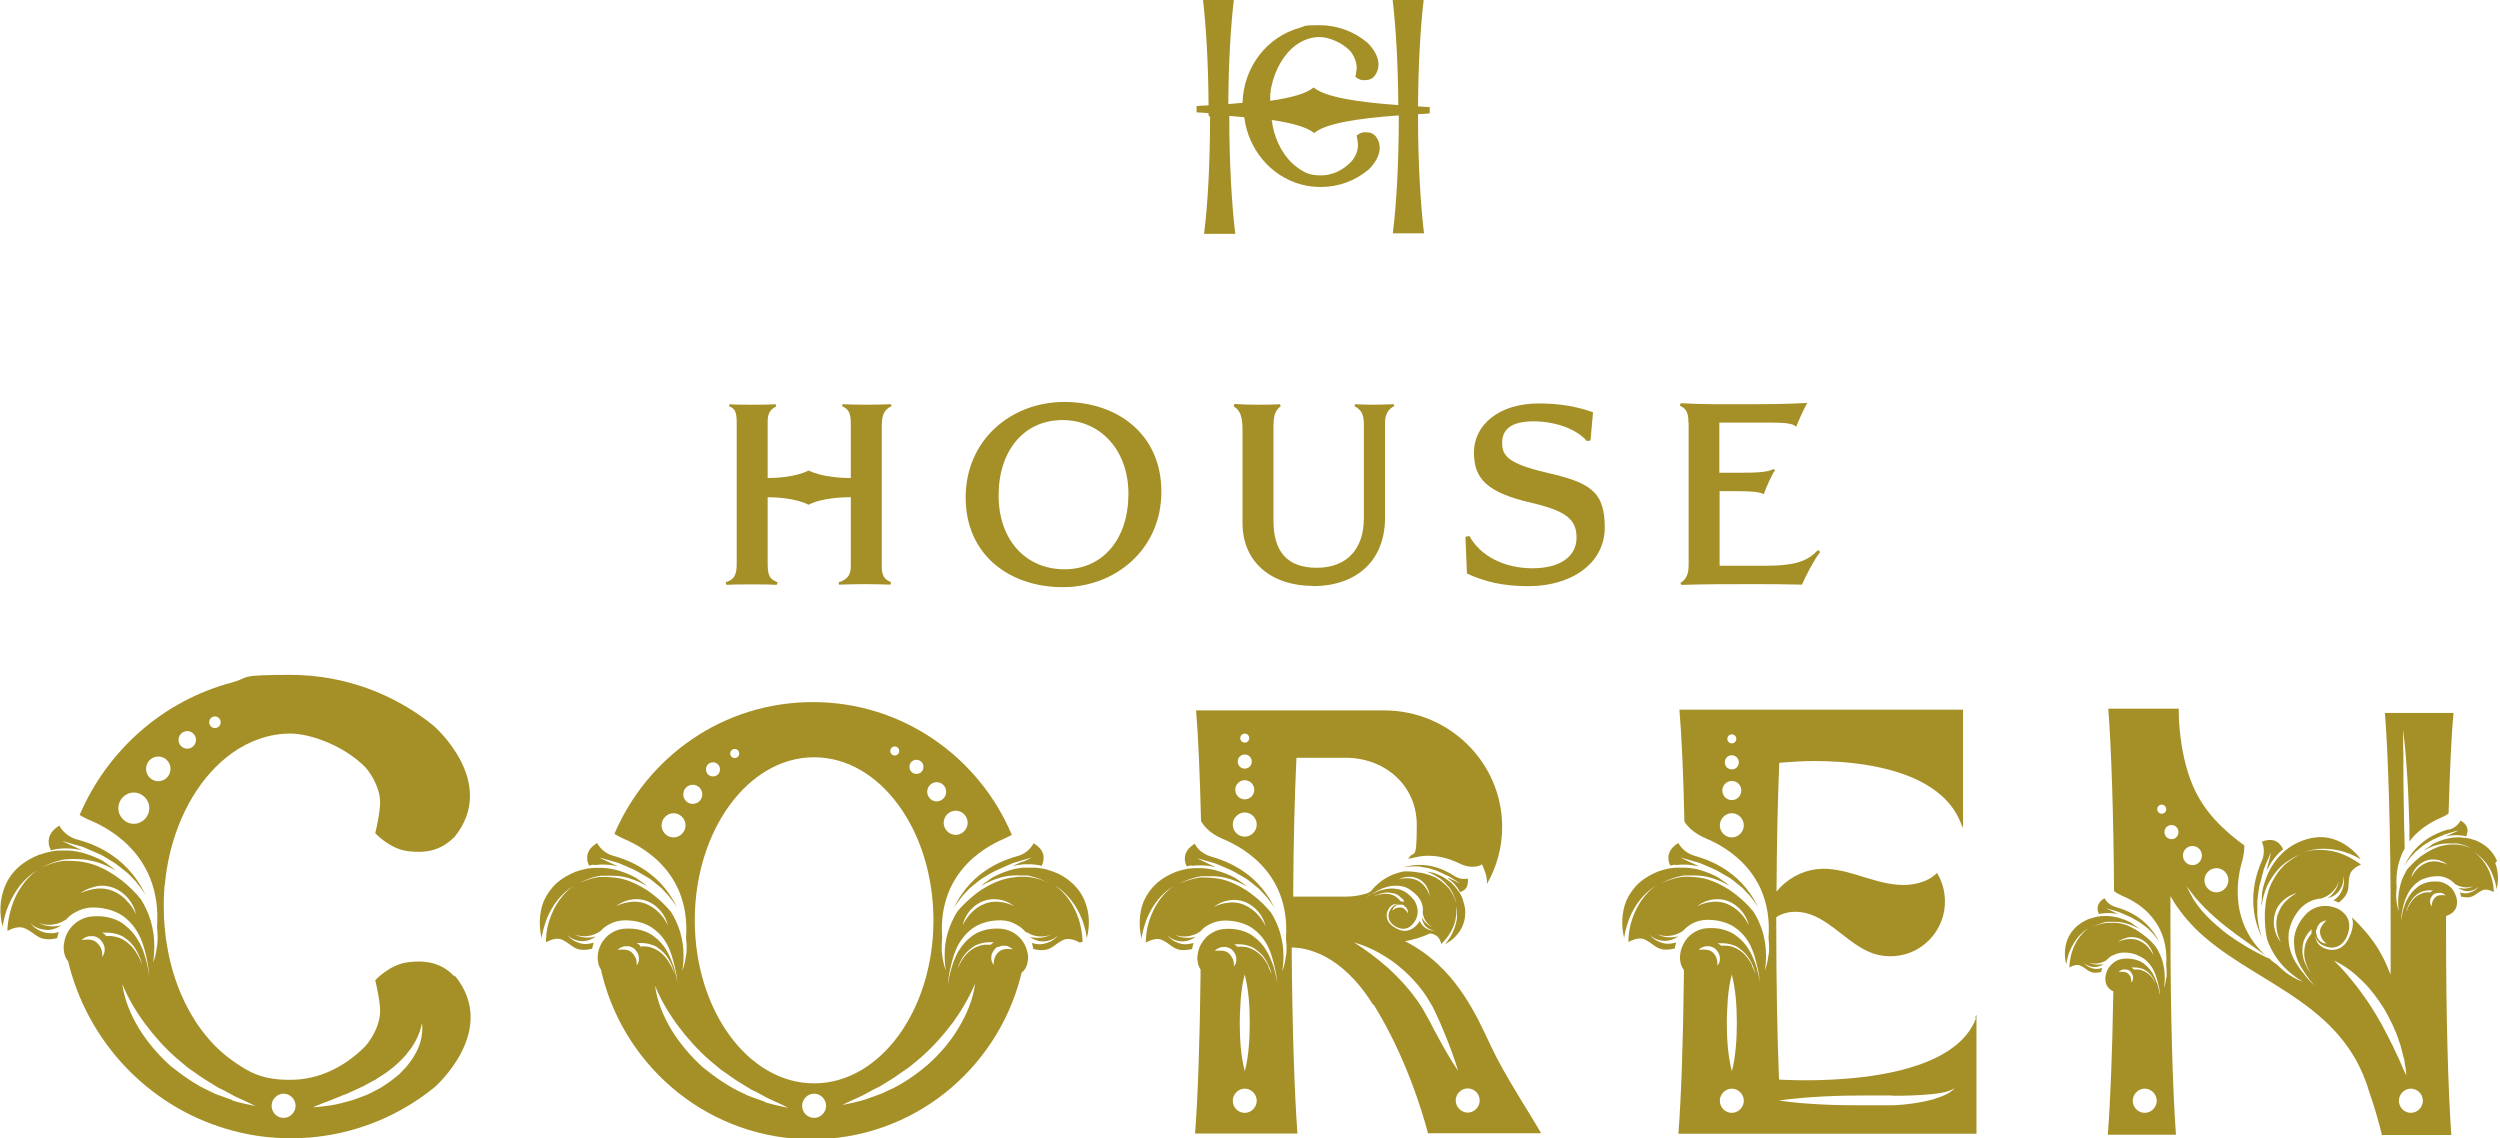 <svg xmlns="http://www.w3.org/2000/svg" width="235" height="107" viewBox="0 0 235 107" fill="none"><g clip-path="url(#clip0_17_461)"><path d="M113.745 10.991C113.745 15.326 113.534 19.235 113.182 21.983H116.115C115.787 19.235 115.552 15.326 115.552 10.991C115.552 6.656 115.552 10.944 115.552 10.897C116.045 10.944 116.514 10.968 116.96 11.015C117.336 14.024 119.424 16.558 122.311 17.34C122.921 17.506 123.531 17.577 124.141 17.577C125.807 17.577 127.38 17.008 128.647 15.942C128.647 15.942 129.14 15.492 129.445 14.876C129.82 14.095 129.773 13.408 129.304 12.792C129.093 12.579 128.858 12.436 128.436 12.436C128.013 12.436 128.271 12.436 128.178 12.436C127.919 12.46 127.661 12.626 127.52 12.744C127.567 12.934 127.614 13.194 127.638 13.479C127.732 14.379 127.098 15.113 127.028 15.184C126.206 16.037 125.221 16.487 124.165 16.487C123.109 16.487 122.616 16.227 121.935 15.729C120.785 14.9 119.941 13.455 119.612 11.749C119.612 11.678 119.589 11.631 119.589 11.56V11.441C119.565 11.394 119.565 11.37 119.542 11.323V11.276C121.466 11.56 122.874 11.963 123.531 12.508C124.587 11.607 127.544 11.133 131.486 10.849C131.486 10.873 131.486 10.92 131.486 10.944C131.486 15.279 131.275 19.188 130.923 21.935H133.857C133.528 19.188 133.293 15.279 133.293 10.944C133.293 6.609 133.293 10.802 133.293 10.731C133.645 10.731 134.021 10.684 134.396 10.66V10.068C134.021 10.068 133.669 10.02 133.293 9.996C133.317 6.041 133.528 2.487 133.833 -0.071H130.9C131.205 2.464 131.416 5.946 131.439 9.878C127.497 9.594 124.54 9.12 123.484 8.22C122.827 8.788 121.372 9.191 119.401 9.475C119.401 9.428 119.401 9.381 119.401 9.381C119.401 9.286 119.401 9.191 119.401 9.096C119.401 9.049 119.401 9.025 119.401 8.978V8.859C119.401 8.788 119.424 8.717 119.448 8.646C119.448 8.599 119.448 8.575 119.448 8.528V8.409C119.471 8.338 119.495 8.267 119.495 8.22C119.847 6.514 120.692 5.069 121.818 4.24C122.498 3.743 123.273 3.482 124.047 3.482C124.822 3.482 126.089 3.932 126.91 4.785C126.981 4.856 127.591 5.614 127.52 6.491C127.497 6.751 127.45 7.012 127.403 7.225C127.567 7.343 127.802 7.509 128.06 7.533C128.154 7.533 128.248 7.533 128.318 7.533C128.741 7.533 128.975 7.391 129.187 7.178C130.337 5.685 128.6 4.074 128.553 4.027C127.262 2.937 125.69 2.369 124.024 2.369C122.358 2.369 122.78 2.44 122.193 2.606C119.072 3.459 116.89 6.325 116.796 9.665C116.35 9.712 115.904 9.736 115.458 9.783C115.482 5.875 115.693 2.369 115.998 -0.166H113.065C113.37 2.393 113.581 5.946 113.604 9.902C113.229 9.902 112.877 9.949 112.478 9.973V10.565C112.854 10.565 113.229 10.612 113.604 10.636C113.604 10.707 113.604 10.778 113.604 10.849L113.745 10.991Z" fill="#A59027"></path><path d="M129.116 94.422C132.096 99.207 133.692 104.465 134.232 106.526H144.863C143.924 104.844 141.436 101.102 140.146 98.33C138.738 95.322 136.766 90.845 132.073 88.476C132.894 88.334 133.692 88.073 134.443 87.742C134.607 87.765 134.772 87.812 134.936 87.907C135.264 88.049 135.429 88.499 135.476 88.736C135.523 88.689 135.546 88.665 135.593 88.618C135.875 88.334 136.133 88.002 136.344 87.647C136.555 87.291 136.719 86.889 136.813 86.486C136.813 86.439 136.813 86.391 136.837 86.32C136.884 86.06 136.907 85.799 136.907 85.538C136.907 85.42 136.907 85.325 136.907 85.207C136.907 85.325 136.954 85.42 136.954 85.538C136.954 85.775 136.954 86.012 136.954 86.225C136.954 86.296 136.954 86.391 136.931 86.462C136.86 86.889 136.719 87.291 136.532 87.694C136.391 88.002 136.203 88.286 135.992 88.571C135.945 88.618 135.922 88.665 135.875 88.713C135.875 88.713 135.851 88.736 135.828 88.76C136.485 88.428 137.071 87.884 137.423 87.173C137.611 86.77 137.729 86.32 137.729 85.87C137.729 85.823 137.729 85.752 137.729 85.704C137.729 85.657 137.729 85.633 137.729 85.586C137.705 85.231 137.611 84.899 137.494 84.567V84.52C137.423 84.307 137.33 84.117 137.212 83.928C137.212 83.904 137.165 83.857 137.142 83.833C137.071 83.738 137.001 83.643 136.931 83.549C136.86 83.454 136.766 83.359 136.696 83.264C136.532 83.075 136.344 82.909 136.133 82.767C136.039 82.696 135.922 82.625 135.828 82.554C135.687 82.459 135.523 82.364 135.358 82.293C135.194 82.222 135.03 82.151 134.866 82.08C134.772 82.056 134.678 82.033 134.584 82.009C134.584 82.009 134.537 82.009 134.514 82.009L134.302 81.962H134.232C134.162 81.938 134.091 81.914 134.021 81.914C134.185 81.962 134.349 82.033 134.514 82.104C134.678 82.175 134.819 82.246 134.983 82.341C135.1 82.412 135.241 82.506 135.358 82.577C135.499 82.672 135.616 82.791 135.757 82.909C135.875 83.028 135.992 83.17 136.109 83.288C136.133 83.335 136.18 83.383 136.227 83.406C136.25 83.454 136.297 83.501 136.321 83.549C136.391 83.667 136.461 83.785 136.532 83.904C136.602 84.07 136.673 84.236 136.743 84.401C136.813 84.567 136.86 84.733 136.907 84.899C136.766 84.52 136.626 84.165 136.414 83.833C136.344 83.738 136.297 83.643 136.227 83.549C136.227 83.525 136.18 83.501 136.156 83.478C136.039 83.335 135.922 83.217 135.781 83.099C135.64 82.98 135.523 82.862 135.382 82.767C135.241 82.672 135.077 82.577 134.936 82.483C134.819 82.435 134.725 82.388 134.607 82.341C134.49 82.293 134.373 82.246 134.279 82.222C134.044 82.151 133.81 82.08 133.551 82.033C133.528 82.033 133.481 82.033 133.458 82.033C132.965 81.938 132.448 81.891 131.956 81.914C131.791 81.938 131.627 81.985 131.463 82.033C131.205 82.104 130.923 82.198 130.688 82.317C130.289 82.506 129.89 82.767 129.538 83.075C129.421 83.17 129.304 83.288 129.186 83.406C129.069 83.525 128.975 83.643 128.881 83.762L128.694 83.88L128.576 83.951C127.919 84.165 127.215 84.283 126.488 84.283H121.56C121.583 79.072 121.7 74.831 121.865 71.231H126.488C130.172 71.231 133.176 73.813 133.176 77.532C133.176 81.251 132.894 79.782 132.378 80.73C132.589 80.682 132.8 80.635 133.035 80.588C134.983 80.114 136.673 80.919 137.165 81.156C138.526 81.819 139.301 81.251 139.301 81.251C139.395 81.44 139.465 81.606 139.512 81.748C139.723 82.198 139.794 82.672 139.77 83.099C140.685 81.511 141.202 79.688 141.202 77.721C141.202 71.681 136.227 66.777 130.102 66.777C123.977 66.777 129.656 66.777 129.445 66.777H112.431C112.642 69.194 112.783 72.841 112.9 77.177C113.182 77.698 113.769 78.361 114.942 78.858C116.092 79.356 121.348 81.606 120.879 88.215C120.926 88.642 120.95 89.068 120.926 89.494C120.926 89.613 120.903 89.731 120.879 89.85C120.809 90.347 120.715 90.845 120.527 91.318C120.621 90.821 120.644 90.323 120.644 89.826C120.644 89.092 120.527 88.381 120.339 87.694C120.128 87.007 119.847 86.368 119.471 85.775C118.978 85.183 118.415 84.615 117.781 84.141C117.735 84.117 117.688 84.07 117.664 84.046C117.359 83.809 117.031 83.596 116.678 83.406C116.35 83.217 115.998 83.051 115.646 82.909C115.13 82.696 114.59 82.577 114.05 82.53C113.769 82.506 113.51 82.483 113.229 82.483C113.182 82.483 113.135 82.483 113.088 82.483C113.041 82.483 113.018 82.483 112.971 82.483C112.83 82.483 112.689 82.483 112.572 82.53C111.962 82.625 111.398 82.838 110.812 83.075C111.305 82.838 111.821 82.625 112.361 82.483C112.572 82.435 112.759 82.388 112.971 82.364C113.065 82.364 113.135 82.364 113.229 82.364C113.323 82.364 113.393 82.364 113.487 82.364C114.027 82.364 114.566 82.364 115.083 82.483C115.317 82.53 115.529 82.601 115.74 82.672C116.256 82.838 116.749 83.075 117.218 83.335C117.124 83.264 117.054 83.193 116.96 83.122L116.866 83.051L116.585 82.862C116.561 82.862 116.514 82.814 116.491 82.791C116.373 82.696 116.233 82.625 116.115 82.53C115.622 82.269 115.106 82.056 114.566 81.891C114.05 81.725 113.487 81.63 112.947 81.606C112.736 81.606 112.501 81.606 112.29 81.606C112.102 81.606 111.938 81.63 111.75 81.654C111.68 81.654 111.633 81.654 111.563 81.677C111.234 81.748 110.906 81.819 110.601 81.938C110.577 81.938 110.554 81.938 110.507 81.962C109.873 82.222 109.263 82.554 108.723 83.028C108.207 83.501 107.784 84.094 107.503 84.733C107.057 85.87 107.033 87.126 107.315 88.263C107.315 88.239 107.315 88.192 107.315 88.168C107.315 88.073 107.339 87.978 107.362 87.884C107.456 87.362 107.62 86.841 107.808 86.344C108.066 85.728 108.395 85.136 108.817 84.615C109.239 84.094 109.732 83.643 110.295 83.288C109.756 83.667 109.31 84.165 108.934 84.686C108.559 85.231 108.277 85.823 108.066 86.439C107.855 87.055 107.738 87.694 107.714 88.334C107.714 88.405 107.714 88.499 107.714 88.594C108.066 88.405 108.723 88.121 109.239 88.357C110.248 88.831 110.389 89.589 112.055 89.21C112.079 89.021 112.149 88.831 112.196 88.642C111.938 88.713 111.657 88.76 111.398 88.76C111.046 88.76 110.741 88.642 110.436 88.499C110.155 88.357 109.896 88.144 109.709 87.884C109.92 88.121 110.202 88.286 110.483 88.381C110.765 88.476 111.093 88.523 111.375 88.476C111.657 88.452 111.938 88.334 112.196 88.192C112.267 88.144 112.337 88.097 112.407 88.049C112.361 88.049 112.29 88.073 112.243 88.097C111.633 88.215 110.953 88.168 110.413 87.86C110.976 88.097 111.633 88.073 112.173 87.884C112.407 87.812 112.619 87.694 112.806 87.576C112.806 87.552 112.853 87.528 112.877 87.505C113.088 87.268 113.323 87.078 113.604 86.936C114.074 86.675 114.59 86.533 115.13 86.533C115.693 86.533 116.256 86.604 116.796 86.794C117.148 86.912 117.5 87.078 117.805 87.315C118.579 87.86 119.119 88.665 119.424 89.542C119.471 89.66 119.518 89.802 119.565 89.945C119.659 90.276 119.753 90.608 119.823 90.939C119.87 91.153 119.917 91.389 119.964 91.603C120.011 91.911 120.058 92.219 120.081 92.526C120.058 92.29 120.011 92.076 119.964 91.84C119.964 91.792 119.94 91.721 119.917 91.674C119.917 91.603 119.893 91.532 119.87 91.46C119.8 91.129 119.706 90.797 119.565 90.466C119.495 90.3 119.424 90.11 119.354 89.945C119.26 89.731 119.143 89.518 119.025 89.329C118.744 88.855 118.368 88.428 117.922 88.097C117.852 88.049 117.781 87.978 117.711 87.931C116.984 87.457 116.115 87.268 115.247 87.315C114.402 87.315 113.581 87.765 113.088 88.452C113.018 88.571 112.947 88.665 112.877 88.784C112.806 88.902 112.759 89.044 112.713 89.163C112.619 89.423 112.572 89.708 112.548 89.992C112.548 90.276 112.595 90.56 112.689 90.821C112.736 90.939 112.783 91.034 112.853 91.129C112.853 91.295 112.853 91.46 112.853 91.626C112.783 97.88 112.595 103.21 112.337 106.55H121.959C121.677 102.784 121.466 96.411 121.419 89.068C122.663 89.068 126.042 89.566 129.069 94.445L129.116 94.422ZM137.963 102.31C138.597 102.31 139.09 102.831 139.09 103.447C139.09 104.063 138.573 104.584 137.963 104.584C137.353 104.584 136.837 104.063 136.837 103.447C136.837 102.831 137.353 102.31 137.963 102.31ZM133.364 82.625C133.669 82.791 133.927 83.028 134.091 83.312C134.138 83.406 134.185 83.501 134.232 83.596C134.326 83.809 134.373 84.022 134.396 84.236C134.326 83.999 134.232 83.785 134.115 83.596C133.903 83.264 133.645 82.98 133.293 82.791C133.012 82.648 132.73 82.577 132.401 82.554C132.096 82.554 131.768 82.554 131.463 82.672C132.026 82.364 132.753 82.317 133.364 82.625ZM128.858 84.094C128.928 84.046 129.022 83.999 129.093 83.951C129.14 83.928 129.186 83.904 129.233 83.88C129.421 83.762 129.609 83.667 129.82 83.572C129.891 83.525 129.984 83.501 130.055 83.478C130.595 83.264 131.205 83.193 131.791 83.312C132.026 83.359 132.261 83.454 132.448 83.572C132.753 83.762 133.035 83.999 133.27 84.259C133.434 84.449 133.551 84.662 133.645 84.899C133.669 84.994 133.692 85.088 133.716 85.159C133.763 85.373 133.763 85.609 133.739 85.823C133.763 85.965 133.81 86.131 133.856 86.273C133.997 86.628 134.255 86.936 134.607 87.126C134.232 86.983 133.927 86.699 133.716 86.344C133.716 86.32 133.692 86.273 133.669 86.249C133.669 86.296 133.669 86.344 133.669 86.391C133.716 86.581 133.786 86.747 133.88 86.912C133.974 87.055 134.138 87.197 134.302 87.291C134.467 87.386 134.654 87.457 134.866 87.457C134.654 87.481 134.443 87.457 134.255 87.362C134.068 87.291 133.88 87.173 133.739 87.007C133.622 86.889 133.528 86.723 133.458 86.557C133.411 86.675 133.34 86.77 133.246 86.865C133.059 87.102 132.824 87.291 132.519 87.41C132.448 87.433 132.355 87.457 132.261 87.481C132.026 87.528 131.768 87.481 131.557 87.41C131.392 87.339 131.228 87.268 131.087 87.173C130.407 86.77 130.266 86.225 130.383 85.775C130.477 85.42 130.735 85.112 130.993 85.017C130.993 85.017 131.017 85.017 131.04 85.017C131.205 84.97 131.345 84.946 131.486 84.994H131.439C131.158 84.994 130.9 85.183 130.759 85.396C130.735 85.42 130.712 85.467 130.688 85.515C130.571 85.704 130.501 85.918 130.524 86.131C130.524 86.391 130.641 86.628 130.829 86.818C131.064 87.055 131.369 87.22 131.697 87.291C131.885 87.315 132.073 87.315 132.261 87.244C132.425 87.197 132.566 87.078 132.707 86.96C132.824 86.841 132.941 86.699 133.035 86.533C133.129 86.391 133.176 86.225 133.223 86.036C133.317 85.609 133.223 85.136 133.012 84.757C132.965 84.662 132.918 84.591 132.847 84.52C132.495 84.094 132.049 83.738 131.51 83.596C131.463 83.596 131.392 83.596 131.345 83.572C130.993 83.501 130.641 83.501 130.289 83.572C130.149 83.596 130.008 83.643 129.867 83.667C129.75 83.691 129.632 83.738 129.538 83.785C129.421 83.833 129.28 83.904 129.163 83.951C129.093 83.999 129.022 84.022 128.928 84.046C128.881 84.046 128.858 84.094 128.811 84.117C128.788 84.117 128.741 84.141 128.717 84.165C128.6 84.236 128.459 84.307 128.342 84.401C128.506 84.283 128.647 84.165 128.834 84.07L128.858 84.094ZM131.932 84.78C131.885 84.78 131.838 84.757 131.791 84.733C131.744 84.733 131.721 84.733 131.674 84.733C131.604 84.638 131.51 84.544 131.416 84.449C131.275 84.33 131.111 84.212 130.923 84.141C130.641 84.022 130.336 83.999 130.031 84.022C129.914 84.022 129.82 84.07 129.703 84.094C129.656 84.094 129.609 84.094 129.585 84.094C129.421 84.141 129.28 84.188 129.14 84.236C129.21 84.188 129.304 84.165 129.398 84.117C129.445 84.117 129.492 84.07 129.538 84.07C129.562 84.07 129.585 84.07 129.632 84.046C129.773 83.999 129.914 83.951 130.055 83.928C130.336 83.88 130.641 83.88 130.923 83.975C130.947 83.975 130.97 83.975 130.993 83.975C131.017 83.975 131.04 83.975 131.087 83.999C131.134 83.999 131.158 84.022 131.205 84.046C131.205 84.046 131.228 84.046 131.252 84.046C131.439 84.141 131.604 84.283 131.744 84.425C131.744 84.425 131.791 84.449 131.815 84.472C131.838 84.52 131.885 84.544 131.909 84.591C131.909 84.615 131.956 84.638 131.979 84.686L131.932 84.78ZM132.003 85.183C132.026 85.183 132.049 85.231 132.096 85.231C132.096 85.231 132.12 85.231 132.12 85.254C132.143 85.278 132.19 85.325 132.214 85.349C132.214 85.349 132.214 85.373 132.237 85.396C132.261 85.444 132.284 85.491 132.308 85.538C132.331 85.633 132.355 85.752 132.355 85.846C132.167 85.562 131.956 85.325 131.697 85.302C131.557 85.302 131.416 85.302 131.275 85.349C131.134 85.396 131.017 85.467 130.9 85.609C130.9 85.444 131.017 85.254 131.181 85.159C131.275 85.088 131.392 85.065 131.486 85.041C131.557 85.041 131.627 85.041 131.721 85.041C131.768 85.041 131.815 85.041 131.862 85.065C131.862 85.065 131.885 85.065 131.909 85.065C131.932 85.065 131.956 85.065 131.979 85.112L132.003 85.183ZM130.9 90.371C132.003 91.176 132.988 92.147 133.81 93.261C134.021 93.545 134.185 93.829 134.373 94.137C134.56 94.422 134.725 94.73 134.866 95.037C135.171 95.653 135.429 96.269 135.687 96.885C136.203 98.117 136.672 99.372 137.071 100.675C136.32 99.562 135.663 98.401 135.03 97.217C134.701 96.648 134.42 96.009 134.091 95.464C133.786 94.895 133.458 94.35 133.059 93.829C132.308 92.787 131.416 91.84 130.454 90.963C129.468 90.11 128.436 89.305 127.286 88.594C128.576 88.95 129.797 89.589 130.9 90.371ZM117.007 68.957C117.242 68.957 117.429 69.146 117.429 69.383C117.429 69.62 117.242 69.809 117.007 69.809C116.772 69.809 116.585 69.62 116.585 69.383C116.585 69.146 116.772 68.957 117.007 68.957ZM117.007 70.923C117.359 70.923 117.664 71.207 117.664 71.586C117.664 71.965 117.383 72.249 117.007 72.249C116.632 72.249 116.35 71.965 116.35 71.586C116.35 71.207 116.632 70.923 117.007 70.923ZM117.007 73.339C117.5 73.339 117.899 73.742 117.899 74.239C117.899 74.737 117.5 75.139 117.007 75.139C116.514 75.139 116.115 74.737 116.115 74.239C116.115 73.742 116.514 73.339 117.007 73.339ZM117.007 78.645C116.373 78.645 115.881 78.124 115.881 77.508C115.881 76.892 116.397 76.371 117.007 76.371C117.617 76.371 118.133 76.892 118.133 77.508C118.133 78.124 117.617 78.645 117.007 78.645ZM118.11 85.846C117.758 85.491 117.359 85.231 116.913 85.041C116.35 84.804 115.74 84.78 115.13 84.899C114.778 84.97 114.426 85.088 114.097 85.254C114.355 85.041 114.684 84.875 115.012 84.757C115.177 84.709 115.317 84.662 115.482 84.638C115.998 84.544 116.538 84.591 117.031 84.78C118.016 85.183 118.744 86.083 118.955 87.055C118.744 86.604 118.462 86.178 118.11 85.846ZM114.214 89.352C114.332 89.234 114.473 89.139 114.637 89.092C114.707 89.068 114.778 89.044 114.848 89.021C114.848 89.021 114.848 89.021 114.872 89.021C114.895 89.021 114.918 89.021 114.942 89.021C114.942 89.021 114.942 89.021 114.965 89.021C115.036 89.021 115.106 89.021 115.177 89.021C115.177 89.021 115.224 89.021 115.247 89.021C115.294 89.021 115.341 89.021 115.411 89.068C115.458 89.068 115.482 89.092 115.529 89.115C115.529 89.115 115.576 89.115 115.599 89.139C115.669 89.186 115.74 89.21 115.787 89.257C115.881 89.352 115.951 89.447 116.021 89.542C116.115 89.684 116.186 89.85 116.209 90.039C116.256 90.347 116.162 90.655 115.974 90.845C115.998 90.584 115.974 90.323 115.881 90.134C115.787 89.945 115.646 89.731 115.505 89.613C115.2 89.329 114.731 89.329 114.191 89.376L114.214 89.352ZM117.007 104.608C116.373 104.608 115.881 104.086 115.881 103.47C115.881 102.855 116.397 102.333 117.007 102.333C117.617 102.333 118.133 102.855 118.133 103.47C118.133 104.086 117.617 104.608 117.007 104.608ZM116.538 96.151C116.538 95.393 116.585 94.635 116.632 93.877C116.702 93.119 116.796 92.361 117.007 91.603C117.195 92.361 117.312 93.119 117.383 93.877C117.453 94.635 117.476 95.393 117.476 96.151C117.476 96.909 117.453 97.667 117.383 98.425C117.312 99.183 117.218 99.941 117.007 100.699C116.819 99.941 116.702 99.183 116.632 98.425C116.561 97.667 116.538 96.909 116.538 96.151ZM119.236 90.821C119.119 90.608 119.002 90.395 118.861 90.205C118.579 89.802 118.204 89.471 117.781 89.257C117.5 89.115 117.218 89.021 116.913 88.997C116.725 88.973 116.514 88.973 116.326 88.997C116.28 88.95 116.233 88.902 116.186 88.879C116.115 88.831 116.068 88.784 115.998 88.76C116.045 88.76 116.115 88.76 116.162 88.76C116.162 88.76 116.186 88.76 116.209 88.76C116.28 88.76 116.373 88.76 116.444 88.76C116.819 88.76 117.195 88.831 117.547 88.973C117.57 88.973 117.594 88.973 117.617 88.997C117.688 89.021 117.735 89.044 117.805 89.092C117.852 89.092 117.899 89.139 117.922 89.163C117.946 89.163 117.993 89.21 118.016 89.234C118.415 89.494 118.744 89.85 118.978 90.229C119.119 90.466 119.26 90.726 119.354 90.987C119.377 91.058 119.401 91.129 119.424 91.2C119.471 91.342 119.518 91.46 119.541 91.603C119.448 91.366 119.354 91.129 119.236 90.916V90.821Z" fill="#A59027"></path><path d="M185.766 95.653C183.443 102.073 169.808 101.623 167.227 101.481C167.063 97.454 166.969 92.337 166.969 86.746C166.969 81.156 166.969 86.391 166.969 86.225C167.884 85.586 169.151 85.586 170.207 85.965C171.31 86.368 172.226 87.102 173.141 87.812C174.056 88.523 174.995 89.257 176.098 89.636C177.388 90.063 178.867 89.944 180.087 89.305C181.331 88.641 182.269 87.481 182.645 86.107C183.02 84.757 182.809 83.241 182.082 82.056C181.143 82.98 179.735 83.264 178.444 83.169C177.13 83.075 175.886 82.648 174.643 82.269C173.399 81.89 172.085 81.559 170.794 81.701C169.316 81.867 167.931 82.648 166.992 83.809C167.016 79.237 167.11 75.068 167.251 71.704L168.541 71.61C168.541 71.61 181.824 70.449 184.382 77.532C184.475 77.769 184.522 77.84 184.522 77.769V66.706H157.864C158.075 69.146 158.239 72.841 158.333 77.224C158.638 77.721 159.225 78.313 160.304 78.787C161.454 79.285 166.711 81.535 166.241 88.144C166.288 88.57 166.312 88.997 166.288 89.423C166.288 89.542 166.265 89.66 166.241 89.779C166.171 90.276 166.077 90.773 165.889 91.247C165.983 90.75 166.007 90.252 166.007 89.755C166.007 89.02 165.889 88.31 165.702 87.623C165.49 86.936 165.209 86.296 164.833 85.704C164.341 85.112 163.777 84.543 163.144 84.07C163.097 84.046 163.05 83.999 163.026 83.975C162.721 83.738 162.393 83.525 162.041 83.335C161.712 83.146 161.36 82.98 161.008 82.838C160.492 82.625 159.952 82.506 159.412 82.459C159.131 82.435 158.873 82.412 158.591 82.412C158.544 82.412 158.497 82.412 158.45 82.412C158.45 82.412 158.427 82.412 158.403 82.412C158.239 82.412 158.075 82.412 157.934 82.459C157.324 82.554 156.761 82.767 156.174 83.004C156.667 82.767 157.183 82.554 157.723 82.412C157.934 82.364 158.122 82.317 158.333 82.293C158.333 82.293 158.38 82.293 158.403 82.293C158.474 82.293 158.521 82.293 158.591 82.293C158.685 82.293 158.755 82.293 158.849 82.293C159.389 82.293 159.929 82.293 160.445 82.412C160.68 82.459 160.891 82.53 161.102 82.601C161.618 82.767 162.111 83.004 162.581 83.264C162.487 83.193 162.416 83.122 162.322 83.051L162.229 82.98L161.947 82.79C161.923 82.79 161.877 82.743 161.853 82.719C161.736 82.625 161.595 82.554 161.478 82.459C160.985 82.198 160.469 81.985 159.929 81.819C159.436 81.653 158.896 81.582 158.38 81.559C158.145 81.559 157.887 81.559 157.652 81.559C157.465 81.559 157.3 81.582 157.113 81.606C157.042 81.606 156.995 81.606 156.925 81.63C156.596 81.701 156.268 81.772 155.963 81.89C155.939 81.89 155.916 81.89 155.869 81.914C155.235 82.175 154.625 82.506 154.085 82.98C153.569 83.454 153.147 84.046 152.865 84.686C152.419 85.823 152.396 87.078 152.677 88.215C152.677 88.192 152.677 88.144 152.677 88.12C152.677 88.026 152.701 87.931 152.724 87.836C152.818 87.315 152.982 86.794 153.17 86.296C153.428 85.68 153.757 85.088 154.179 84.567C154.602 84.046 155.095 83.596 155.658 83.241C155.118 83.62 154.672 84.117 154.297 84.638C153.921 85.183 153.64 85.775 153.428 86.391C153.217 87.007 153.1 87.647 153.076 88.286C153.076 88.357 153.076 88.452 153.076 88.547C153.428 88.357 154.085 88.073 154.602 88.31C155.611 88.784 155.752 89.542 157.418 89.163C157.441 88.973 157.512 88.784 157.559 88.594C157.3 88.665 157.019 88.713 156.761 88.713C156.409 88.713 156.104 88.594 155.799 88.452C155.517 88.31 155.259 88.097 155.071 87.836C155.282 88.073 155.564 88.239 155.845 88.334C156.127 88.428 156.456 88.476 156.737 88.428C157.019 88.405 157.3 88.286 157.559 88.144C157.629 88.097 157.699 88.049 157.77 88.002C157.723 88.002 157.652 88.026 157.606 88.049C156.995 88.168 156.315 88.12 155.775 87.812C156.338 88.049 156.995 88.026 157.535 87.836C157.77 87.765 157.981 87.647 158.169 87.528C158.216 87.481 158.263 87.433 158.31 87.386C158.497 87.197 158.732 87.007 158.967 86.865C159.436 86.604 159.952 86.462 160.492 86.462C161.055 86.462 161.618 86.533 162.158 86.723C162.51 86.841 162.862 87.007 163.167 87.244C163.942 87.789 164.481 88.594 164.786 89.471C164.833 89.589 164.88 89.731 164.927 89.873C165.021 90.205 165.115 90.537 165.185 90.868C165.232 91.081 165.279 91.318 165.326 91.531C165.373 91.839 165.42 92.147 165.444 92.455C165.42 92.219 165.373 92.005 165.326 91.768C165.326 91.721 165.303 91.65 165.279 91.603C165.279 91.531 165.256 91.46 165.232 91.389C165.162 91.058 165.068 90.726 164.927 90.394C164.857 90.229 164.786 90.039 164.716 89.873C164.622 89.66 164.505 89.447 164.388 89.257C164.106 88.784 163.73 88.357 163.285 88.026C163.214 87.978 163.144 87.907 163.073 87.86C162.346 87.386 161.478 87.197 160.609 87.244C159.764 87.244 158.943 87.694 158.45 88.381C158.403 88.452 158.356 88.523 158.31 88.618C158.216 88.784 158.145 88.926 158.075 89.115C157.981 89.376 157.934 89.66 157.911 89.944C157.911 90.229 157.958 90.513 158.051 90.773C158.098 90.916 158.192 91.058 158.286 91.176C158.286 91.318 158.286 91.484 158.286 91.626C158.216 97.904 158.028 103.257 157.77 106.574H185.79V95.44C185.79 95.369 185.743 95.44 185.649 95.677L185.766 95.653ZM162.792 69.028C163.026 69.028 163.214 69.217 163.214 69.454C163.214 69.691 163.026 69.88 162.792 69.88C162.557 69.88 162.369 69.691 162.369 69.454C162.369 69.217 162.557 69.028 162.792 69.028ZM162.792 70.994C163.144 70.994 163.449 71.278 163.449 71.657C163.449 72.036 163.167 72.32 162.792 72.32C162.416 72.32 162.135 72.036 162.135 71.657C162.135 71.278 162.416 70.994 162.792 70.994ZM162.792 73.41C163.285 73.41 163.683 73.813 163.683 74.31C163.683 74.808 163.285 75.21 162.792 75.21C162.299 75.21 161.9 74.808 161.9 74.31C161.9 73.813 162.299 73.41 162.792 73.41ZM162.792 78.716C162.158 78.716 161.665 78.195 161.665 77.579C161.665 76.963 162.182 76.442 162.792 76.442C163.402 76.442 163.918 76.963 163.918 77.579C163.918 78.195 163.402 78.716 162.792 78.716ZM163.543 85.775C163.191 85.42 162.792 85.159 162.346 84.97C161.783 84.733 161.173 84.709 160.562 84.828C160.21 84.899 159.858 85.017 159.53 85.183C159.788 84.97 160.116 84.804 160.445 84.686C160.609 84.638 160.75 84.591 160.914 84.567C161.431 84.472 161.97 84.52 162.463 84.709C163.449 85.112 164.176 86.012 164.388 86.983C164.176 86.533 163.895 86.107 163.543 85.775ZM161.36 90.039C161.266 89.85 161.126 89.636 160.985 89.518C160.68 89.234 160.21 89.234 159.671 89.281C159.788 89.163 159.929 89.068 160.093 89.02C160.163 88.997 160.234 88.973 160.304 88.95C160.304 88.95 160.304 88.95 160.328 88.95C160.351 88.95 160.375 88.95 160.398 88.95C160.398 88.95 160.398 88.95 160.422 88.95C160.492 88.95 160.562 88.95 160.633 88.95C160.633 88.95 160.68 88.95 160.703 88.95C160.75 88.95 160.797 88.95 160.867 88.997C160.914 88.997 160.938 89.02 160.985 89.044C160.985 89.044 161.032 89.044 161.055 89.068C161.126 89.115 161.196 89.139 161.243 89.186C161.337 89.281 161.407 89.376 161.478 89.471C161.571 89.613 161.642 89.779 161.665 89.968C161.712 90.276 161.618 90.584 161.431 90.773C161.454 90.513 161.431 90.252 161.337 90.063L161.36 90.039ZM162.792 104.607C162.158 104.607 161.665 104.086 161.665 103.47C161.665 102.854 162.182 102.333 162.792 102.333C163.402 102.333 163.918 102.854 163.918 103.47C163.918 104.086 163.402 104.607 162.792 104.607ZM162.322 96.151C162.322 95.393 162.369 94.635 162.416 93.877C162.487 93.119 162.581 92.361 162.792 91.603C162.979 92.361 163.097 93.119 163.167 93.877C163.238 94.635 163.261 95.393 163.261 96.151C163.261 96.909 163.238 97.667 163.167 98.425C163.097 99.183 163.003 99.941 162.792 100.699C162.604 99.941 162.487 99.183 162.416 98.425C162.346 97.667 162.322 96.909 162.322 96.151ZM164.693 90.726C164.575 90.513 164.458 90.3 164.317 90.11C164.036 89.707 163.66 89.376 163.238 89.163C162.956 89.02 162.674 88.926 162.369 88.902C162.182 88.878 161.97 88.878 161.783 88.902C161.736 88.855 161.689 88.807 161.642 88.784C161.571 88.736 161.525 88.689 161.454 88.665C161.501 88.665 161.571 88.665 161.618 88.665C161.618 88.665 161.642 88.665 161.665 88.665C161.736 88.665 161.83 88.665 161.9 88.665C162.275 88.665 162.651 88.736 163.003 88.878C163.026 88.878 163.05 88.878 163.073 88.902C163.144 88.926 163.191 88.95 163.261 88.997C163.308 88.997 163.355 89.044 163.378 89.068C163.402 89.068 163.449 89.115 163.472 89.139C163.871 89.4 164.2 89.755 164.434 90.134C164.575 90.371 164.716 90.631 164.81 90.892C164.833 90.963 164.857 91.034 164.88 91.105C164.927 91.247 164.974 91.366 164.998 91.508C164.904 91.271 164.81 91.034 164.693 90.821V90.726ZM181.847 103.305C181.167 103.494 180.463 103.636 179.758 103.731C179.054 103.826 178.35 103.897 177.646 103.897H175.558C174.173 103.897 172.765 103.897 171.381 103.826C169.996 103.755 168.588 103.66 167.204 103.447C168.588 103.257 169.996 103.139 171.381 103.068C172.765 102.997 174.173 102.973 175.558 102.973H177.646C178.327 103.044 179.008 102.973 179.712 102.973C180.392 102.949 181.096 102.902 181.777 102.831C182.457 102.736 183.138 102.665 183.748 102.286C183.255 102.831 182.528 103.068 181.871 103.281L181.847 103.305Z" fill="#A59027"></path><path d="M42.71 91.768C41.678 90.726 40.481 90.205 38.416 90.442C36.632 90.631 35.271 92.147 35.271 92.147C35.271 92.147 35.6 93.403 35.717 94.682C35.905 96.601 34.356 98.33 34.356 98.33C32.385 100.32 29.944 101.504 27.293 101.504C24.641 101.504 23.467 100.841 21.825 99.68C18.938 97.643 16.732 94.019 15.841 89.66C15.794 89.447 15.77 89.234 15.723 88.997C15.7 88.855 15.676 88.713 15.653 88.57C15.606 88.334 15.582 88.121 15.559 87.884C15.559 87.741 15.512 87.623 15.512 87.481C15.489 87.22 15.465 86.96 15.442 86.699C15.442 86.581 15.442 86.462 15.418 86.368C15.418 85.989 15.395 85.609 15.395 85.231C15.395 84.852 15.395 84.472 15.418 84.093C15.418 83.975 15.418 83.857 15.442 83.762C15.442 83.501 15.465 83.241 15.512 82.98C15.512 82.838 15.559 82.696 15.559 82.577C15.582 82.341 15.606 82.127 15.653 81.89C15.653 81.748 15.7 81.606 15.723 81.464C15.77 81.251 15.794 81.038 15.841 80.801C16.756 76.442 18.938 72.841 21.825 70.781C23.467 69.62 25.321 68.957 27.293 68.957C29.264 68.957 32.385 70.141 34.356 72.131C34.356 72.131 35.905 73.86 35.717 75.779C35.6 77.082 35.271 78.314 35.271 78.314C35.271 78.314 36.632 79.83 38.416 80.019C40.458 80.256 41.654 79.711 42.71 78.692C46.911 73.528 40.763 68.222 40.763 68.222C37.078 65.238 32.385 63.437 27.293 63.437C22.2 63.437 23.561 63.674 21.825 64.148C15.348 65.853 10.091 70.52 7.486 76.608C7.744 76.774 8.026 76.916 8.354 77.058C9.598 77.579 15.254 80.019 14.761 87.126C14.808 87.576 14.831 88.049 14.808 88.499C14.808 88.642 14.784 88.76 14.761 88.902C14.691 89.447 14.597 89.992 14.386 90.489C14.479 89.968 14.503 89.423 14.503 88.879C14.503 88.097 14.386 87.315 14.174 86.581C13.963 85.846 13.635 85.159 13.236 84.52C12.719 83.88 12.086 83.264 11.429 82.743C11.382 82.719 11.335 82.672 11.288 82.648C10.959 82.388 10.607 82.151 10.232 81.938C9.88 81.725 9.504 81.559 9.129 81.393C8.589 81.18 8.002 81.038 7.416 80.967C7.111 80.943 6.829 80.919 6.524 80.919C6.477 80.919 6.407 80.919 6.36 80.919C6.289 80.919 6.219 80.919 6.125 80.919C6.008 80.919 5.89 80.919 5.797 80.943C5.163 81.038 4.529 81.275 3.919 81.535C4.459 81.275 4.999 81.038 5.585 80.895C5.773 80.848 5.961 80.801 6.172 80.777C6.196 80.777 6.219 80.777 6.242 80.777C6.336 80.777 6.43 80.777 6.524 80.753C6.618 80.753 6.712 80.753 6.806 80.753C7.392 80.753 7.956 80.753 8.519 80.895C8.753 80.943 9.012 81.014 9.246 81.085C9.809 81.275 10.326 81.511 10.842 81.796C10.748 81.725 10.654 81.63 10.56 81.559L10.466 81.488L10.162 81.275C10.138 81.275 10.091 81.227 10.068 81.204C9.927 81.109 9.786 81.014 9.669 80.919C9.129 80.635 8.589 80.422 8.002 80.232C7.486 80.066 6.923 79.972 6.383 79.948C6.102 79.948 5.843 79.948 5.562 79.948C5.374 79.948 5.163 79.972 4.975 80.019C4.905 80.019 4.834 80.019 4.787 80.043C4.435 80.114 4.083 80.209 3.755 80.327C3.731 80.327 3.685 80.327 3.661 80.351C2.957 80.635 2.323 80.99 1.737 81.511C1.174 82.009 0.728 82.648 0.446 83.359C-0.047 84.591 -0.07 85.941 0.258 87.149C0.258 87.126 0.258 87.078 0.258 87.055C0.258 86.96 0.282 86.865 0.305 86.77C0.423 86.202 0.563 85.633 0.798 85.112C1.08 84.449 1.432 83.809 1.878 83.241C2.323 82.696 2.863 82.175 3.473 81.819C2.887 82.222 2.417 82.743 2.018 83.335C1.619 83.904 1.314 84.543 1.103 85.207C0.892 85.87 0.751 86.557 0.704 87.244C0.704 87.339 0.704 87.433 0.704 87.505C1.08 87.291 1.807 87.007 2.347 87.268C3.45 87.765 3.591 88.57 5.374 88.192C5.398 87.978 5.468 87.789 5.538 87.599C5.257 87.694 4.975 87.741 4.67 87.718C4.295 87.718 3.966 87.599 3.638 87.433C3.333 87.268 3.051 87.055 2.863 86.77C3.098 87.031 3.403 87.197 3.708 87.291C4.013 87.386 4.365 87.433 4.67 87.41C4.975 87.362 5.28 87.268 5.562 87.102C5.632 87.055 5.703 87.007 5.773 86.96C5.726 86.96 5.656 87.007 5.609 87.007C4.952 87.149 4.224 87.078 3.638 86.746C4.248 87.007 4.928 86.983 5.538 86.77C5.632 86.746 5.726 86.699 5.82 86.652C5.961 86.581 6.102 86.51 6.219 86.439C6.454 86.154 6.759 85.917 7.087 85.752C7.58 85.467 8.167 85.302 8.73 85.302C9.34 85.302 9.95 85.396 10.514 85.586C10.889 85.728 11.264 85.894 11.593 86.131C12.414 86.723 13.001 87.599 13.353 88.523C13.4 88.665 13.447 88.807 13.494 88.95C13.611 89.305 13.705 89.66 13.775 90.039C13.822 90.276 13.869 90.513 13.916 90.773C13.963 91.105 14.01 91.437 14.034 91.768C13.987 91.532 13.963 91.271 13.916 91.034C13.916 90.963 13.893 90.916 13.869 90.845C13.869 90.773 13.846 90.703 13.822 90.608C13.729 90.252 13.635 89.873 13.517 89.542C13.447 89.352 13.377 89.163 13.283 88.973C13.189 88.736 13.071 88.523 12.931 88.31C12.626 87.789 12.227 87.339 11.757 86.983C11.687 86.912 11.616 86.865 11.523 86.794C10.748 86.273 9.786 86.083 8.871 86.131C7.956 86.131 7.087 86.604 6.548 87.339C6.383 87.576 6.242 87.836 6.149 88.121C6.102 88.239 6.078 88.357 6.055 88.499C6.008 88.665 5.984 88.831 5.984 89.021C5.984 89.329 6.031 89.613 6.125 89.897C6.196 90.063 6.289 90.229 6.407 90.371C6.454 90.56 6.501 90.75 6.548 90.939C8.566 98.425 14.432 104.323 21.895 106.289C23.655 106.763 25.485 107 27.363 107C32.455 107 37.149 105.2 40.833 102.215C40.833 102.215 46.958 96.909 42.781 91.745L42.71 91.768ZM11.851 84.591C11.476 84.212 11.053 83.928 10.584 83.738C9.974 83.501 9.317 83.454 8.683 83.596C8.308 83.667 7.932 83.785 7.557 83.975C7.838 83.738 8.19 83.572 8.542 83.454C8.707 83.406 8.871 83.359 9.059 83.312C9.598 83.193 10.185 83.264 10.725 83.478C11.781 83.904 12.555 84.875 12.79 85.941C12.555 85.444 12.25 84.994 11.875 84.638L11.851 84.591ZM20.205 67.346C20.487 67.346 20.745 67.583 20.745 67.891C20.745 68.199 20.511 68.436 20.205 68.436C19.9 68.436 19.666 68.199 19.666 67.891C19.666 67.583 19.9 67.346 20.205 67.346ZM17.601 68.72C18.046 68.72 18.422 69.099 18.422 69.549C18.422 69.999 18.046 70.378 17.601 70.378C17.155 70.378 16.779 69.999 16.779 69.549C16.779 69.099 17.155 68.72 17.601 68.72ZM12.579 77.437C11.781 77.437 11.124 76.774 11.124 75.968C11.124 75.163 11.781 74.5 12.579 74.5C13.377 74.5 14.034 75.163 14.034 75.968C14.034 76.774 13.377 77.437 12.579 77.437ZM13.729 72.273C13.729 71.633 14.245 71.112 14.878 71.112C15.512 71.112 16.028 71.633 16.028 72.273C16.028 72.913 15.512 73.434 14.878 73.434C14.245 73.434 13.729 72.913 13.729 72.273ZM9.598 89.945C9.645 89.66 9.598 89.4 9.504 89.163C9.411 88.95 9.246 88.736 9.082 88.594C8.753 88.286 8.237 88.286 7.674 88.357C7.791 88.239 7.956 88.144 8.12 88.073C8.19 88.049 8.284 88.026 8.354 88.002C8.354 88.002 8.354 88.002 8.378 88.002C8.401 88.002 8.425 88.002 8.472 88.002C8.472 88.002 8.472 88.002 8.495 88.002C8.566 88.002 8.636 88.002 8.73 88.002C8.753 88.002 8.777 88.002 8.8 88.002C8.847 88.002 8.918 88.002 8.965 88.049C9.012 88.049 9.059 88.073 9.082 88.097C9.082 88.097 9.129 88.097 9.152 88.121C9.223 88.168 9.293 88.215 9.364 88.263C9.457 88.357 9.551 88.452 9.622 88.57C9.716 88.736 9.809 88.902 9.833 89.092C9.88 89.4 9.786 89.731 9.598 89.968V89.945ZM9.95 87.931C9.903 87.884 9.856 87.836 9.786 87.789C9.716 87.741 9.645 87.694 9.575 87.67C9.622 87.67 9.692 87.67 9.739 87.67C9.739 87.67 9.763 87.67 9.786 87.67C9.88 87.67 9.95 87.67 10.044 87.67C10.443 87.67 10.842 87.741 11.217 87.884C11.241 87.884 11.264 87.884 11.288 87.907C11.358 87.931 11.405 87.978 11.476 88.002C11.523 88.002 11.569 88.049 11.616 88.073C11.663 88.073 11.687 88.121 11.71 88.144C12.133 88.428 12.485 88.784 12.743 89.21C12.907 89.471 13.024 89.731 13.142 90.016C13.165 90.087 13.212 90.158 13.236 90.252C13.283 90.394 13.329 90.537 13.377 90.703C13.283 90.442 13.165 90.205 13.048 89.968C12.931 89.731 12.79 89.518 12.649 89.305C12.344 88.879 11.945 88.523 11.499 88.286C11.194 88.121 10.889 88.049 10.56 88.002C10.349 87.978 10.138 87.955 9.927 88.002L9.95 87.931ZM21.825 103.399L20.769 103.02L20.252 102.831L19.759 102.594C18.398 101.978 17.155 101.102 15.981 100.154C14.855 99.135 13.869 97.975 13.071 96.696C12.297 95.416 11.687 93.972 11.499 92.503C12.062 93.877 12.813 95.132 13.681 96.293C14.55 97.454 15.512 98.52 16.591 99.467C16.85 99.704 17.155 99.917 17.413 100.154C17.554 100.273 17.694 100.391 17.835 100.486L18.281 100.794C18.586 101.007 18.868 101.22 19.173 101.41C19.478 101.599 19.783 101.789 20.088 101.978L20.557 102.262L21.05 102.499L22.012 103.02C22.669 103.352 23.35 103.613 24.007 103.968C23.28 103.826 22.552 103.66 21.848 103.447L21.825 103.399ZM26.659 105.081C26.025 105.081 25.532 104.56 25.532 103.944C25.532 103.328 26.049 102.807 26.659 102.807C27.269 102.807 27.785 103.328 27.785 103.944C27.785 104.56 27.269 105.081 26.659 105.081ZM39.519 97.927C39.449 98.235 39.308 98.496 39.19 98.78C39.05 99.041 38.909 99.325 38.744 99.562C38.557 99.799 38.392 100.059 38.181 100.296C37.97 100.509 37.759 100.746 37.548 100.96C37.313 101.149 37.078 101.339 36.844 101.528C36.609 101.718 36.351 101.86 36.093 102.049L35.717 102.286L35.318 102.499L34.52 102.902C33.957 103.115 33.417 103.328 32.854 103.494C32.291 103.636 31.728 103.802 31.141 103.897C30.554 103.968 29.991 104.063 29.404 104.086C29.944 103.849 30.484 103.636 31.024 103.447C31.564 103.234 32.08 102.997 32.62 102.807L34.168 102.097L34.896 101.694L35.271 101.504L35.623 101.267C36.586 100.699 37.43 99.988 38.158 99.159C38.346 98.946 38.486 98.709 38.674 98.496C38.815 98.259 38.979 98.022 39.096 97.785C39.355 97.288 39.566 96.743 39.66 96.174C39.754 96.767 39.66 97.383 39.519 97.951V97.927Z" fill="#A59027"></path><path d="M55.852 81.322C56.204 81.275 56.532 81.251 56.885 81.275C57.283 81.275 57.682 81.346 58.058 81.44C58.034 81.44 58.011 81.417 57.987 81.393C57.706 81.251 57.401 81.132 57.119 80.99C57.072 80.99 57.025 80.943 56.978 80.919C56.767 80.824 56.532 80.706 56.321 80.611C56.556 80.659 56.791 80.73 57.025 80.801C57.377 80.895 57.753 81.014 58.105 81.109C58.668 81.346 59.255 81.582 59.818 81.867C60.099 82.032 60.358 82.175 60.639 82.341L61.038 82.577C61.179 82.672 61.296 82.767 61.414 82.862L62.141 83.454L62.798 84.141C63.103 84.52 63.408 84.899 63.643 85.325C61.906 81.582 58.433 80.682 57.659 80.445C57.471 80.398 57.307 80.327 57.166 80.256C56.392 79.853 56.133 79.237 56.133 79.237C55.429 79.664 55.218 80.138 55.195 80.564C55.195 80.611 55.195 80.659 55.195 80.706C55.195 80.967 55.289 81.203 55.383 81.369C55.523 81.322 55.688 81.298 55.828 81.275L55.852 81.322Z" fill="#A59027"></path><path d="M101.753 88.547C101.753 88.452 101.753 88.381 101.753 88.286C101.706 87.647 101.589 87.007 101.401 86.391C101.19 85.775 100.909 85.183 100.533 84.638C100.158 84.094 99.712 83.62 99.172 83.241C99.735 83.572 100.228 84.046 100.65 84.567C101.073 85.088 101.401 85.681 101.659 86.296C101.871 86.794 102.011 87.315 102.105 87.836C102.105 87.931 102.129 88.026 102.152 88.121C102.152 88.144 102.152 88.192 102.152 88.215C102.457 87.078 102.434 85.823 101.965 84.686C101.706 84.046 101.284 83.454 100.744 82.98C100.228 82.506 99.618 82.151 98.961 81.914C98.937 81.914 98.914 81.914 98.867 81.89C98.562 81.772 98.233 81.677 97.905 81.63C97.834 81.63 97.787 81.63 97.717 81.606C97.529 81.582 97.365 81.559 97.177 81.559C96.849 81.559 96.52 81.559 96.168 81.559C95.722 81.606 95.3 81.677 94.877 81.819C94.338 81.985 93.821 82.198 93.329 82.459C93.211 82.554 93.07 82.625 92.953 82.719C92.93 82.719 92.883 82.767 92.859 82.791L92.578 82.98L92.484 83.051C92.39 83.122 92.32 83.193 92.226 83.264C92.695 83.004 93.188 82.767 93.704 82.601C93.915 82.53 94.15 82.459 94.361 82.412C94.877 82.293 95.441 82.269 95.957 82.293C96.051 82.293 96.121 82.293 96.215 82.293C96.239 82.293 96.285 82.293 96.309 82.293C96.356 82.293 96.426 82.293 96.473 82.293C96.684 82.293 96.896 82.364 97.083 82.412C97.623 82.554 98.139 82.791 98.632 83.004C98.069 82.767 97.482 82.554 96.872 82.459C96.708 82.435 96.52 82.412 96.356 82.412C96.309 82.412 96.262 82.412 96.215 82.412C95.933 82.412 95.652 82.412 95.394 82.459C94.854 82.506 94.314 82.648 93.798 82.838C93.446 82.98 93.094 83.146 92.765 83.335C92.413 83.525 92.085 83.738 91.78 83.975C91.733 83.999 91.686 84.046 91.662 84.07C91.052 84.543 90.466 85.112 89.973 85.704C89.597 86.296 89.316 86.96 89.105 87.623C88.893 88.31 88.799 89.021 88.799 89.755C88.799 90.252 88.823 90.75 88.917 91.247C88.729 90.774 88.635 90.276 88.565 89.779C88.565 89.66 88.541 89.542 88.518 89.423C88.518 88.997 88.518 88.57 88.565 88.144C88.096 81.535 93.352 79.285 94.502 78.787C94.737 78.692 94.924 78.574 95.112 78.479C92.014 71.136 84.81 65.996 76.409 65.996C68.008 65.996 60.874 71.089 57.752 78.385C57.987 78.527 58.245 78.669 58.55 78.811C59.7 79.308 64.957 81.559 64.487 88.168C64.534 88.594 64.558 89.021 64.534 89.447C64.534 89.566 64.511 89.684 64.487 89.802C64.417 90.3 64.323 90.797 64.135 91.271C64.229 90.773 64.253 90.276 64.253 89.779C64.253 89.044 64.135 88.334 63.948 87.647C63.737 86.96 63.455 86.32 63.08 85.728C62.587 85.136 62.023 84.567 61.39 84.094C61.343 84.07 61.296 84.022 61.273 83.999C60.967 83.762 60.639 83.549 60.287 83.359C59.958 83.17 59.606 83.004 59.254 82.862C58.738 82.648 58.198 82.53 57.659 82.483C57.377 82.459 57.119 82.435 56.837 82.435C56.79 82.435 56.743 82.435 56.696 82.435C56.626 82.435 56.556 82.435 56.485 82.435C56.391 82.435 56.274 82.435 56.18 82.459C55.57 82.554 55.007 82.767 54.42 83.004C54.913 82.767 55.429 82.554 55.969 82.412C56.157 82.364 56.321 82.341 56.509 82.317C56.532 82.317 56.556 82.317 56.579 82.317C56.673 82.317 56.743 82.317 56.837 82.317C56.931 82.317 57.002 82.317 57.095 82.317C57.635 82.317 58.175 82.317 58.691 82.435C58.926 82.483 59.137 82.554 59.348 82.625C59.864 82.791 60.357 83.028 60.827 83.288C60.733 83.217 60.662 83.146 60.569 83.075L60.475 83.004L60.193 82.814C60.17 82.814 60.123 82.767 60.099 82.743C59.982 82.648 59.841 82.577 59.724 82.483C59.231 82.222 58.715 82.009 58.175 81.843C57.682 81.701 57.189 81.606 56.673 81.582C56.415 81.582 56.157 81.582 55.898 81.582C55.711 81.582 55.547 81.606 55.359 81.63C55.288 81.63 55.242 81.63 55.171 81.654C54.843 81.725 54.514 81.796 54.209 81.914C54.185 81.914 54.162 81.914 54.115 81.938C53.481 82.198 52.871 82.53 52.331 83.004C51.815 83.478 51.393 84.07 51.111 84.709C50.665 85.846 50.642 87.102 50.923 88.239C50.923 88.215 50.923 88.168 50.923 88.144C50.923 88.049 50.947 87.955 50.97 87.86C51.064 87.339 51.229 86.818 51.416 86.32C51.675 85.704 52.003 85.112 52.425 84.591C52.848 84.07 53.341 83.62 53.904 83.264C53.364 83.643 52.918 84.141 52.543 84.662C52.167 85.207 51.886 85.799 51.674 86.415C51.463 87.031 51.346 87.67 51.322 88.31C51.322 88.381 51.322 88.476 51.322 88.57C51.674 88.381 52.331 88.097 52.848 88.334C53.857 88.807 53.998 89.565 55.664 89.186C55.687 88.997 55.758 88.807 55.805 88.618C55.547 88.689 55.265 88.736 55.007 88.736C54.655 88.736 54.35 88.618 54.045 88.476C53.763 88.334 53.505 88.121 53.317 87.86C53.528 88.097 53.81 88.263 54.092 88.357C54.373 88.452 54.702 88.499 54.983 88.452C55.265 88.428 55.547 88.31 55.805 88.168C55.875 88.121 55.946 88.073 56.016 88.026C55.969 88.026 55.898 88.049 55.852 88.073C55.242 88.192 54.561 88.144 54.021 87.836C54.584 88.073 55.242 88.049 55.781 87.86C55.852 87.836 55.946 87.789 56.016 87.765C56.157 87.694 56.297 87.623 56.415 87.552C56.65 87.291 56.908 87.078 57.213 86.912C57.682 86.652 58.198 86.51 58.738 86.51C59.301 86.51 59.864 86.581 60.404 86.77C60.756 86.889 61.108 87.055 61.413 87.291C62.188 87.836 62.727 88.642 63.032 89.518C63.08 89.636 63.126 89.779 63.173 89.921C63.267 90.252 63.361 90.584 63.431 90.916C63.478 91.129 63.525 91.366 63.572 91.579C63.619 91.887 63.666 92.195 63.69 92.503C63.666 92.266 63.619 92.053 63.572 91.816C63.572 91.769 63.549 91.697 63.525 91.65C63.525 91.579 63.502 91.508 63.478 91.437C63.408 91.105 63.314 90.773 63.173 90.442C63.103 90.276 63.032 90.087 62.962 89.921C62.868 89.708 62.751 89.494 62.634 89.305C62.352 88.831 61.977 88.405 61.531 88.073C61.46 88.026 61.39 87.955 61.319 87.907C60.592 87.433 59.724 87.244 58.855 87.291C58.011 87.291 57.189 87.741 56.696 88.428C56.532 88.642 56.415 88.902 56.321 89.163C56.274 89.329 56.227 89.494 56.204 89.66C56.204 89.779 56.18 89.873 56.18 89.992C56.18 90.276 56.227 90.56 56.321 90.821C56.368 90.939 56.415 91.034 56.485 91.129C56.532 91.318 56.579 91.532 56.626 91.721C58.879 100.557 66.834 107.095 76.291 107.095C85.749 107.095 93.634 100.628 95.933 91.84C95.957 91.697 96.004 91.579 96.027 91.437C96.239 91.271 96.403 91.058 96.497 90.797C96.591 90.537 96.638 90.252 96.638 89.968C96.638 89.684 96.567 89.423 96.473 89.139C96.473 89.115 96.473 89.092 96.45 89.068C96.356 88.831 96.239 88.618 96.098 88.428C95.605 87.741 94.784 87.315 93.939 87.291C93.07 87.244 92.202 87.433 91.475 87.907C91.404 87.955 91.334 88.026 91.263 88.073C90.818 88.405 90.466 88.831 90.161 89.305C90.043 89.494 89.926 89.708 89.832 89.921C89.762 90.087 89.691 90.276 89.621 90.442C89.504 90.773 89.41 91.105 89.316 91.437C89.316 91.508 89.292 91.579 89.269 91.65C89.269 91.697 89.245 91.769 89.222 91.816C89.175 92.053 89.128 92.266 89.105 92.503C89.105 92.195 89.151 91.887 89.222 91.579C89.269 91.342 89.292 91.129 89.363 90.916C89.433 90.584 89.504 90.252 89.621 89.921C89.668 89.779 89.691 89.66 89.762 89.518C90.067 88.665 90.63 87.86 91.381 87.291C91.686 87.078 92.038 86.889 92.39 86.77C92.93 86.581 93.493 86.51 94.056 86.51C94.596 86.51 95.112 86.652 95.582 86.936C95.886 87.102 96.145 87.315 96.379 87.576C96.45 87.623 96.497 87.647 96.567 87.67C96.708 87.742 96.849 87.812 97.013 87.884C97.576 88.073 98.21 88.097 98.773 87.86C98.233 88.168 97.576 88.215 96.943 88.097C96.896 88.097 96.825 88.073 96.778 88.049C96.849 88.097 96.919 88.144 96.99 88.192C97.248 88.334 97.529 88.452 97.811 88.476C98.093 88.523 98.421 88.476 98.703 88.381C98.984 88.286 99.266 88.121 99.477 87.884C99.289 88.144 99.031 88.357 98.749 88.499C98.445 88.642 98.139 88.736 97.787 88.76C97.506 88.76 97.248 88.713 96.99 88.642C97.06 88.831 97.107 89.021 97.13 89.21C98.796 89.589 98.937 88.831 99.946 88.357C100.463 88.121 101.12 88.381 101.472 88.594L101.753 88.547ZM61.93 85.775C61.578 85.42 61.179 85.159 60.733 84.97C60.17 84.733 59.559 84.709 58.949 84.828C58.597 84.899 58.245 85.017 57.917 85.183C58.175 84.97 58.503 84.804 58.832 84.686C58.996 84.638 59.137 84.591 59.301 84.567C59.818 84.472 60.357 84.52 60.85 84.709C61.836 85.112 62.563 86.012 62.774 86.983C62.563 86.533 62.282 86.107 61.93 85.775ZM89.832 76.205C90.466 76.205 90.959 76.726 90.959 77.342C90.959 77.958 90.442 78.479 89.832 78.479C89.222 78.479 88.706 77.958 88.706 77.342C88.706 76.726 89.222 76.205 89.832 76.205ZM88.049 73.528C88.541 73.528 88.94 73.931 88.94 74.429C88.94 74.926 88.541 75.329 88.049 75.329C87.556 75.329 87.157 74.926 87.157 74.429C87.157 73.931 87.556 73.528 88.049 73.528ZM86.148 71.42C86.5 71.42 86.805 71.704 86.805 72.084C86.805 72.463 86.523 72.747 86.148 72.747C85.772 72.747 85.491 72.463 85.491 72.084C85.491 71.704 85.772 71.42 86.148 71.42ZM84.106 70.165C84.341 70.165 84.528 70.354 84.528 70.591C84.528 70.828 84.341 71.017 84.106 71.017C83.871 71.017 83.684 70.828 83.684 70.591C83.684 70.354 83.871 70.165 84.106 70.165ZM76.526 71.183C82.722 71.183 87.743 78.053 87.743 86.51C87.743 94.966 82.722 101.836 76.526 101.836C70.331 101.836 65.309 94.966 65.309 86.51C65.309 78.053 70.331 71.183 76.526 71.183ZM69.064 70.402C69.298 70.402 69.486 70.591 69.486 70.828C69.486 71.065 69.298 71.254 69.064 71.254C68.829 71.254 68.641 71.065 68.641 70.828C68.641 70.591 68.829 70.402 69.064 70.402ZM67.022 71.657C67.374 71.657 67.679 71.941 67.679 72.32C67.679 72.699 67.397 72.984 67.022 72.984C66.647 72.984 66.365 72.699 66.365 72.32C66.365 71.941 66.647 71.657 67.022 71.657ZM63.314 78.716C62.681 78.716 62.188 78.195 62.188 77.579C62.188 76.963 62.704 76.442 63.314 76.442C63.924 76.442 64.441 76.963 64.441 77.579C64.441 78.195 63.924 78.716 63.314 78.716ZM64.229 74.665C64.229 74.168 64.628 73.765 65.121 73.765C65.614 73.765 66.013 74.168 66.013 74.665C66.013 75.163 65.614 75.566 65.121 75.566C64.628 75.566 64.229 75.163 64.229 74.665ZM59.841 90.75C59.864 90.489 59.841 90.229 59.747 90.039C59.653 89.85 59.513 89.636 59.372 89.518C59.067 89.234 58.597 89.234 58.057 89.281C58.175 89.163 58.316 89.068 58.48 89.021C58.55 88.997 58.621 88.973 58.691 88.95C58.691 88.95 58.691 88.95 58.715 88.95C58.738 88.95 58.761 88.95 58.785 88.95C58.785 88.95 58.785 88.95 58.809 88.95C58.879 88.95 58.949 88.95 59.02 88.95C59.02 88.95 59.067 88.95 59.09 88.95C59.137 88.95 59.184 88.95 59.254 88.997C59.301 88.997 59.325 89.021 59.372 89.044C59.372 89.044 59.419 89.044 59.442 89.068C59.513 89.115 59.583 89.139 59.63 89.186C59.724 89.281 59.794 89.376 59.864 89.471C59.958 89.613 60.029 89.779 60.052 89.968C60.099 90.276 60.005 90.584 59.818 90.774L59.841 90.75ZM60.17 88.879C60.123 88.831 60.076 88.784 60.029 88.76C59.958 88.713 59.911 88.665 59.841 88.642C59.888 88.642 59.958 88.642 60.005 88.642C60.005 88.642 60.029 88.642 60.052 88.642C60.123 88.642 60.217 88.642 60.287 88.642C60.662 88.642 61.038 88.713 61.39 88.855C61.413 88.855 61.437 88.855 61.46 88.879C61.531 88.902 61.578 88.926 61.648 88.973C61.695 88.973 61.742 89.021 61.765 89.044C61.789 89.044 61.836 89.092 61.859 89.115C62.258 89.376 62.587 89.731 62.821 90.11C62.962 90.347 63.103 90.608 63.197 90.868C63.22 90.939 63.244 91.01 63.267 91.082C63.314 91.224 63.361 91.342 63.385 91.484C63.291 91.247 63.197 91.01 63.08 90.797C62.962 90.584 62.845 90.371 62.704 90.181C62.422 89.779 62.047 89.447 61.624 89.234C61.343 89.092 61.061 88.997 60.756 88.973C60.569 88.95 60.357 88.95 60.17 88.973V88.879ZM71.903 103.565L70.847 103.186L70.331 102.997L69.838 102.76C68.477 102.144 67.233 101.267 66.06 100.32C64.933 99.301 63.948 98.141 63.15 96.861C62.376 95.582 61.765 94.137 61.578 92.669C62.141 94.043 62.892 95.298 63.76 96.459C64.628 97.62 65.591 98.685 66.67 99.633C66.928 99.87 67.233 100.083 67.491 100.32C67.632 100.438 67.773 100.557 67.914 100.652L68.36 100.96C68.665 101.173 68.946 101.386 69.251 101.575C69.556 101.765 69.862 101.954 70.167 102.144L70.636 102.428L71.129 102.665L72.091 103.186C72.748 103.518 73.428 103.778 74.086 104.134C73.358 103.992 72.631 103.826 71.927 103.613L71.903 103.565ZM76.526 105.081C75.892 105.081 75.4 104.56 75.4 103.944C75.4 103.328 75.916 102.807 76.526 102.807C77.136 102.807 77.653 103.328 77.653 103.944C77.653 104.56 77.136 105.081 76.526 105.081ZM93.821 89.021C93.821 89.021 93.868 89.021 93.892 88.997C93.939 88.997 93.962 88.973 94.009 88.95C94.056 88.95 94.103 88.926 94.173 88.902C94.173 88.902 94.22 88.902 94.244 88.902C94.314 88.902 94.385 88.902 94.455 88.902C94.455 88.902 94.455 88.902 94.478 88.902C94.502 88.902 94.525 88.902 94.549 88.902C94.549 88.902 94.549 88.902 94.572 88.902C94.643 88.902 94.713 88.95 94.784 88.973C94.948 89.044 95.089 89.139 95.206 89.234C94.666 89.163 94.197 89.186 93.892 89.471C93.728 89.613 93.587 89.802 93.516 89.992C93.446 90.205 93.376 90.442 93.422 90.703C93.235 90.513 93.141 90.205 93.188 89.897C93.211 89.708 93.282 89.542 93.376 89.4C93.446 89.305 93.516 89.21 93.61 89.115C93.657 89.068 93.728 89.021 93.798 88.997L93.821 89.021ZM89.902 91.413C89.949 91.271 89.973 91.129 90.02 91.01C90.043 90.939 90.067 90.868 90.09 90.797C90.184 90.537 90.325 90.276 90.466 90.039C90.7 89.66 91.029 89.305 91.428 89.044C91.451 89.044 91.498 88.997 91.522 88.973C91.569 88.95 91.615 88.926 91.639 88.902C91.686 88.879 91.756 88.831 91.827 88.807C91.85 88.807 91.874 88.807 91.897 88.784C92.249 88.642 92.625 88.57 93 88.57C93.07 88.57 93.164 88.57 93.235 88.57C93.235 88.57 93.258 88.57 93.282 88.57C93.329 88.57 93.399 88.57 93.446 88.57C93.376 88.594 93.329 88.642 93.258 88.689C93.211 88.736 93.164 88.76 93.117 88.807C92.93 88.807 92.719 88.807 92.531 88.807C92.226 88.855 91.944 88.926 91.662 89.068C91.24 89.281 90.865 89.613 90.583 90.016C90.442 90.205 90.325 90.418 90.207 90.631C90.09 90.845 89.996 91.082 89.902 91.318V91.413ZM89.48 96.246C90.325 95.085 91.076 93.829 91.662 92.455C91.475 93.948 90.865 95.369 90.09 96.648C89.316 97.951 88.307 99.112 87.18 100.107C86.03 101.078 84.787 101.954 83.402 102.547L82.909 102.784L82.393 102.973L81.337 103.352C80.633 103.565 79.905 103.731 79.178 103.873C79.835 103.518 80.516 103.257 81.173 102.926L82.135 102.404L82.628 102.168L83.097 101.883C83.402 101.694 83.707 101.504 84.012 101.315C84.317 101.125 84.599 100.888 84.904 100.699L85.35 100.391C85.491 100.296 85.631 100.178 85.772 100.059C86.054 99.823 86.335 99.609 86.594 99.372C87.673 98.425 88.635 97.359 89.504 96.198L89.48 96.246ZM94.314 84.828C93.704 84.709 93.094 84.733 92.531 84.97C92.085 85.136 91.686 85.42 91.334 85.775C90.982 86.131 90.7 86.533 90.489 86.983C90.7 85.989 91.428 85.088 92.413 84.709C92.906 84.52 93.446 84.472 93.962 84.567C94.126 84.591 94.291 84.638 94.432 84.686C94.76 84.804 95.065 84.97 95.347 85.183C95.018 85.017 94.666 84.899 94.314 84.828Z" fill="#A59027"></path><path d="M96.098 80.99C95.84 81.109 95.558 81.227 95.3 81.346C95.277 81.346 95.253 81.369 95.23 81.393C95.535 81.322 95.863 81.275 96.192 81.251C96.614 81.227 97.037 81.227 97.459 81.298C97.6 81.298 97.764 81.346 97.905 81.393C97.999 81.227 98.093 80.99 98.093 80.73C98.093 80.682 98.093 80.635 98.093 80.588C98.093 80.161 97.858 79.687 97.154 79.261C97.154 79.261 96.849 79.995 95.934 80.374C95.84 80.422 95.746 80.445 95.652 80.469C94.854 80.706 91.404 81.606 89.668 85.349C89.926 84.922 90.208 84.543 90.513 84.165L91.17 83.478L91.897 82.885C92.015 82.79 92.132 82.696 92.273 82.601L92.672 82.364C92.93 82.198 93.212 82.032 93.493 81.89C94.056 81.63 94.643 81.369 95.206 81.132C95.488 81.038 95.793 80.966 96.075 80.872C96.38 80.777 96.685 80.706 96.99 80.611C96.732 80.753 96.45 80.872 96.192 80.99C96.192 80.99 96.145 80.99 96.121 81.014L96.098 80.99Z" fill="#A59027"></path><path d="M5.327 79.806C5.703 79.758 6.055 79.735 6.43 79.758C6.852 79.758 7.298 79.829 7.721 79.924C7.697 79.924 7.674 79.9 7.627 79.877C7.322 79.735 7.017 79.593 6.688 79.451C6.641 79.427 6.594 79.403 6.524 79.379C6.289 79.261 6.055 79.166 5.82 79.048C6.078 79.119 6.313 79.19 6.571 79.261C6.97 79.379 7.345 79.498 7.744 79.593C8.354 79.853 8.965 80.114 9.575 80.398C9.856 80.564 10.161 80.73 10.443 80.919L10.865 81.18C11.006 81.275 11.123 81.393 11.264 81.488L12.062 82.127L12.766 82.862C13.095 83.264 13.423 83.691 13.681 84.141C11.828 80.114 8.096 79.142 7.228 78.906C7.017 78.858 6.852 78.763 6.688 78.692C5.867 78.266 5.585 77.603 5.585 77.603C4.834 78.053 4.6 78.574 4.576 79.024C4.576 79.072 4.576 79.142 4.576 79.19C4.576 79.474 4.694 79.735 4.787 79.924C4.952 79.877 5.116 79.853 5.28 79.829L5.327 79.806Z" fill="#A59027"></path><path d="M212.307 86.96L212.19 86.083V85.183C212.19 85.041 212.19 84.875 212.19 84.733L212.237 84.283C212.284 83.999 212.307 83.691 212.354 83.406C212.495 82.838 212.659 82.269 212.8 81.701C212.917 81.393 213.035 81.109 213.176 80.801C213.269 80.564 213.387 80.327 213.481 80.09C213.434 80.351 213.363 80.611 213.293 80.872C213.222 81.156 213.152 81.44 213.082 81.748C213.082 81.772 213.082 81.796 213.082 81.819C213.222 81.535 213.387 81.251 213.551 80.99C213.762 80.682 214.02 80.374 214.278 80.114C214.396 80.019 214.49 79.924 214.607 79.83C214.537 79.664 214.419 79.474 214.232 79.285C214.208 79.261 214.161 79.237 214.114 79.19C213.809 78.953 213.316 78.835 212.612 79.119C212.612 79.119 212.917 79.687 212.753 80.469C212.73 80.611 212.683 80.777 212.612 80.919C212.307 81.63 210.946 84.709 212.636 88.168C212.471 87.742 212.354 87.291 212.284 86.841L212.307 86.96Z" fill="#A59027"></path><path d="M136.156 82.577C136.156 82.577 136.133 82.577 136.109 82.577C136.203 82.648 136.297 82.719 136.391 82.791C136.673 83.028 136.907 83.288 137.095 83.596C137.142 83.691 137.189 83.762 137.236 83.857C137.353 83.833 137.494 83.762 137.635 83.667C137.658 83.667 137.682 83.62 137.705 83.596C137.752 83.549 137.799 83.501 137.846 83.43C137.916 83.312 137.963 83.146 137.987 82.933C137.987 82.838 137.987 82.719 137.963 82.577C137.963 82.577 137.4 82.767 136.743 82.364C136.297 82.08 134.396 80.777 131.885 81.535C132.19 81.488 132.495 81.44 132.8 81.44H133.411C133.411 81.464 133.997 81.559 133.997 81.559C134.091 81.559 134.185 81.582 134.302 81.606L134.584 81.701C134.772 81.748 134.959 81.819 135.147 81.89C135.523 82.056 135.875 82.222 136.227 82.388C136.555 82.601 136.907 82.814 137.236 83.028C137.048 82.956 136.884 82.885 136.719 82.791C136.532 82.696 136.344 82.625 136.156 82.53V82.577Z" fill="#A59027"></path><path d="M112.032 81.393C112.314 81.346 112.595 81.346 112.877 81.346C113.346 81.346 113.792 81.393 114.238 81.511C114.215 81.511 114.191 81.488 114.168 81.464C113.886 81.322 113.581 81.203 113.299 81.061C113.158 80.99 113.018 80.919 112.877 80.848C112.76 80.801 112.619 80.73 112.501 80.682C112.619 80.706 112.76 80.753 112.877 80.777C113.346 80.895 113.816 81.038 114.285 81.18C114.848 81.417 115.435 81.653 115.998 81.938C116.28 82.104 116.538 82.246 116.819 82.412L117.218 82.648C117.359 82.743 117.476 82.838 117.594 82.933L118.321 83.525L118.978 84.212C119.283 84.591 119.589 84.97 119.823 85.396C118.087 81.653 114.613 80.753 113.839 80.516C113.417 80.398 113.088 80.185 112.853 79.995C112.454 79.664 112.314 79.308 112.314 79.308C111.61 79.735 111.398 80.209 111.375 80.635C111.375 80.682 111.375 80.73 111.375 80.777C111.375 81.038 111.469 81.275 111.563 81.44C111.704 81.393 111.868 81.369 112.009 81.346L112.032 81.393Z" fill="#A59027"></path><path d="M157.465 81.322C157.77 81.275 158.075 81.275 158.38 81.275C158.826 81.275 159.248 81.346 159.694 81.44C159.671 81.44 159.647 81.417 159.624 81.393C159.342 81.251 159.037 81.132 158.755 80.99C158.638 80.943 158.521 80.872 158.403 80.824C158.263 80.753 158.098 80.682 157.957 80.611C158.098 80.659 158.263 80.682 158.403 80.73C158.849 80.848 159.295 80.99 159.741 81.109C160.304 81.346 160.891 81.582 161.454 81.867C161.736 82.032 161.994 82.175 162.275 82.341L162.674 82.577C162.815 82.672 162.933 82.767 163.05 82.862L163.777 83.454L164.434 84.141C164.739 84.52 165.045 84.899 165.279 85.325C163.543 81.582 160.07 80.682 159.295 80.445C158.896 80.327 158.615 80.161 158.38 79.972C157.934 79.616 157.77 79.237 157.77 79.237C157.066 79.664 156.855 80.138 156.831 80.564C156.831 80.611 156.831 80.659 156.831 80.706C156.831 80.967 156.925 81.203 157.019 81.369C157.16 81.322 157.324 81.298 157.465 81.275V81.322Z" fill="#A59027"></path><path d="M197.617 85.87C197.992 85.799 198.391 85.823 198.79 85.87C198.907 85.87 199.025 85.917 199.142 85.941C199.142 85.941 199.119 85.941 199.095 85.917C199.001 85.87 198.884 85.823 198.79 85.775C198.696 85.728 198.602 85.68 198.509 85.633C198.321 85.538 198.133 85.467 197.945 85.373C198.227 85.444 198.509 85.538 198.79 85.609C198.907 85.657 199.048 85.68 199.166 85.728C199.565 85.894 199.963 86.059 200.362 86.249C200.55 86.368 200.738 86.462 200.926 86.581L201.207 86.746C201.301 86.818 201.372 86.889 201.465 86.936L201.982 87.339L202.428 87.812C202.639 88.073 202.85 88.334 203.014 88.642C201.817 86.036 199.4 85.42 198.861 85.254C198.837 85.254 198.814 85.254 198.79 85.23C198.063 84.994 197.828 84.425 197.828 84.425C197.359 84.709 197.194 85.041 197.171 85.349C197.171 85.373 197.171 85.42 197.171 85.444C197.171 85.633 197.241 85.799 197.312 85.917C197.406 85.894 197.523 85.87 197.617 85.846V85.87Z" fill="#A59027"></path><path d="M234.719 80.919C234.531 80.469 234.226 80.043 233.874 79.711C233.498 79.379 233.076 79.142 232.606 78.953C232.606 78.953 232.56 78.953 232.536 78.953C232.325 78.858 232.09 78.811 231.856 78.763C231.809 78.763 231.762 78.763 231.738 78.763C231.621 78.763 231.48 78.74 231.363 78.716C230.964 78.692 230.541 78.716 230.142 78.811C230.002 78.835 229.884 78.882 229.743 78.906C229.368 79.024 228.993 79.166 228.664 79.356C228.57 79.427 228.476 79.474 228.406 79.545C228.406 79.545 228.359 79.569 228.335 79.593L228.124 79.735L228.054 79.782C227.983 79.829 227.936 79.877 227.866 79.948C228.195 79.758 228.547 79.593 228.922 79.474C229.086 79.427 229.227 79.379 229.391 79.356C229.626 79.308 229.884 79.285 230.119 79.285C230.26 79.285 230.377 79.285 230.518 79.285C230.588 79.285 230.635 79.285 230.706 79.285C230.776 79.285 230.823 79.285 230.893 79.285C231.034 79.285 231.175 79.332 231.316 79.356C231.691 79.451 232.067 79.616 232.419 79.782C232.02 79.616 231.597 79.474 231.175 79.403C231.058 79.403 230.94 79.379 230.799 79.379C230.753 79.379 230.729 79.379 230.682 79.379C230.494 79.379 230.307 79.379 230.119 79.403C229.743 79.451 229.345 79.522 228.993 79.687C228.734 79.782 228.5 79.901 228.265 80.043C228.03 80.185 227.796 80.327 227.561 80.493C227.538 80.493 227.491 80.54 227.467 80.564C227.115 80.848 226.787 81.156 226.482 81.488C226.411 81.559 226.341 81.63 226.27 81.725C226.2 81.819 226.176 81.914 226.106 82.032C225.918 82.364 225.754 82.719 225.66 83.099C225.519 83.572 225.449 84.093 225.426 84.615C225.426 84.97 225.426 85.325 225.496 85.657C225.355 85.325 225.308 84.97 225.261 84.615C225.261 84.52 225.261 84.449 225.238 84.354C225.238 84.046 225.238 83.762 225.285 83.454C225.167 81.914 225.519 80.706 226.036 79.758C226.036 79.072 226.012 78.385 225.989 77.698L225.918 73.149V70.875C225.895 70.875 225.895 68.601 225.895 68.601C225.989 69.359 226.059 70.117 226.13 70.875L226.294 73.149C226.388 74.665 226.435 76.181 226.482 77.698C226.482 78.171 226.482 78.621 226.482 79.095C227.561 77.674 229.016 77.058 229.485 76.845C229.767 76.726 229.978 76.608 230.166 76.466C230.283 72.463 230.424 69.17 230.635 67.014H224.182C224.51 71.16 224.721 78.479 224.721 86.818C224.721 95.156 224.721 90.063 224.698 91.603C224.393 90.75 224.017 89.968 223.572 89.234C223.22 88.665 222.844 88.144 222.422 87.647C221.999 87.149 221.553 86.675 221.084 86.225C221.178 86.533 221.201 86.865 221.131 87.197C221.084 87.457 221.014 87.694 220.896 87.931C220.497 89.021 219.746 89.352 219.066 89.281C218.526 89.234 218.033 88.926 217.822 88.594C217.822 88.594 217.822 88.547 217.799 88.523C217.681 88.286 217.634 88.097 217.634 87.907C217.634 87.931 217.634 87.955 217.634 87.978C217.728 88.405 218.033 88.713 218.385 88.878C218.385 88.878 218.385 88.878 218.409 88.878C218.456 88.902 218.526 88.926 218.573 88.95C218.855 89.068 219.183 89.115 219.488 89.044C219.84 88.973 220.169 88.736 220.38 88.428C220.662 88.026 220.826 87.528 220.826 87.054C220.826 86.77 220.779 86.486 220.638 86.249C220.521 86.012 220.333 85.823 220.122 85.657C219.911 85.491 219.676 85.373 219.441 85.302C219.207 85.23 218.949 85.159 218.69 85.159C217.916 85.112 217.118 85.467 216.625 86.083C216.086 86.699 215.71 87.457 215.64 88.263C215.64 88.357 215.64 88.428 215.64 88.523C215.64 89.044 215.71 89.565 215.898 90.039C215.968 90.252 216.062 90.442 216.156 90.631C216.226 90.797 216.32 90.939 216.414 91.081C216.578 91.366 216.766 91.626 216.954 91.887C217.001 91.934 217.024 91.982 217.071 92.053C217.095 92.1 217.142 92.147 217.165 92.171C217.306 92.337 217.447 92.503 217.587 92.669C217.376 92.479 217.189 92.266 216.977 92.053C216.837 91.887 216.696 91.721 216.578 91.555C216.367 91.318 216.179 91.058 215.992 90.773C215.921 90.655 215.851 90.56 215.781 90.442C215.335 89.707 215.076 88.831 215.123 87.955C215.123 87.599 215.217 87.244 215.335 86.912C215.499 86.415 215.781 85.941 216.109 85.538C216.414 85.159 216.837 84.851 217.306 84.662C217.611 84.543 217.916 84.472 218.245 84.449C218.385 84.401 218.503 84.33 218.62 84.283C218.69 84.236 218.761 84.212 218.831 84.165C219.301 83.856 219.676 83.406 219.84 82.862C219.746 83.43 219.394 83.951 218.949 84.33C218.902 84.354 218.855 84.401 218.831 84.425C218.902 84.425 218.972 84.378 219.042 84.354C219.301 84.259 219.535 84.117 219.723 83.928C219.911 83.738 220.075 83.478 220.169 83.217C220.263 82.956 220.31 82.648 220.263 82.364C220.357 82.648 220.357 82.956 220.286 83.264C220.216 83.572 220.098 83.856 219.911 84.117C219.746 84.33 219.559 84.496 219.348 84.638C219.512 84.686 219.676 84.757 219.84 84.851C221.084 83.833 220.615 83.312 220.873 82.269C220.99 81.748 221.577 81.417 221.929 81.275C221.859 81.227 221.812 81.18 221.741 81.132C221.248 80.801 220.732 80.493 220.169 80.28C219.606 80.066 219.019 79.924 218.409 79.901C217.799 79.853 217.189 79.901 216.602 80.09C217.165 79.877 217.799 79.782 218.409 79.782C219.019 79.782 219.653 79.877 220.239 80.043C220.709 80.185 221.178 80.374 221.624 80.611C221.694 80.659 221.765 80.706 221.859 80.73C221.882 80.73 221.905 80.753 221.929 80.777C221.272 79.901 220.357 79.19 219.277 78.858C218.644 78.669 217.986 78.645 217.329 78.763C216.696 78.882 216.086 79.119 215.522 79.451C215.499 79.451 215.475 79.474 215.452 79.498C215.17 79.664 214.936 79.853 214.701 80.043C214.654 80.09 214.607 80.114 214.584 80.161C214.466 80.28 214.349 80.398 214.232 80.516C214.02 80.753 213.833 80.99 213.668 81.251C213.434 81.606 213.246 81.962 213.082 82.364C212.894 82.862 212.73 83.359 212.636 83.88C212.636 84.022 212.636 84.165 212.612 84.307C212.612 84.33 212.612 84.378 212.612 84.401V84.733C212.589 84.733 212.566 84.828 212.566 84.828C212.566 84.946 212.566 85.041 212.566 85.159C212.659 84.662 212.777 84.165 212.941 83.691C213.011 83.478 213.105 83.288 213.199 83.099C213.434 82.648 213.715 82.222 214.044 81.843C214.091 81.772 214.138 81.725 214.208 81.653C214.208 81.653 214.208 81.653 214.232 81.63C214.279 81.582 214.326 81.535 214.372 81.488C214.513 81.346 214.654 81.227 214.818 81.109C215.241 80.801 215.687 80.54 216.156 80.327C215.663 80.611 215.17 80.919 214.748 81.298C214.631 81.417 214.513 81.535 214.419 81.653C214.419 81.653 214.396 81.701 214.372 81.701C214.372 81.701 214.349 81.725 214.326 81.748C214.161 81.938 214.02 82.151 213.88 82.388C213.598 82.814 213.363 83.288 213.223 83.785C213.129 84.117 213.035 84.472 212.988 84.828C212.941 85.183 212.894 85.562 212.894 85.941C212.894 85.989 212.894 86.036 212.894 86.083C212.894 86.818 212.941 87.576 213.105 88.286C213.316 88.902 213.622 89.494 213.997 90.039C214.372 90.584 214.842 91.081 215.358 91.508C215.71 91.792 216.086 92.076 216.508 92.29C216.062 92.147 215.64 91.934 215.241 91.674C215.147 91.603 215.053 91.555 214.959 91.484C214.654 91.247 214.349 90.987 214.067 90.702C209.022 87.197 210.453 82.009 210.782 80.872C210.923 80.327 210.97 79.877 210.97 79.474C208.952 78.005 207.192 76.3 206.159 73.931C205.408 72.202 205.056 70.283 204.892 68.601C204.821 67.891 204.798 67.204 204.798 66.612H198.18C198.462 70.307 198.673 76.537 198.72 83.762C198.931 83.928 199.189 84.07 199.494 84.212C200.292 84.543 203.93 86.107 203.625 90.702C203.648 90.987 203.671 91.295 203.671 91.579C203.671 91.674 203.671 91.745 203.648 91.84C203.601 92.195 203.531 92.526 203.413 92.858C203.46 92.526 203.507 92.171 203.484 91.84C203.484 91.342 203.413 90.845 203.273 90.347C203.132 89.873 202.921 89.423 202.662 89.021C202.334 88.594 201.935 88.215 201.489 87.883C201.466 87.883 201.419 87.836 201.395 87.812C201.184 87.647 200.949 87.504 200.715 87.362C200.48 87.22 200.245 87.126 200.011 87.007C199.659 86.865 199.283 86.77 198.908 86.746C198.837 86.746 198.79 86.746 198.72 86.746C198.579 86.746 198.462 86.746 198.321 86.746C198.297 86.746 198.251 86.746 198.227 86.746C198.11 86.746 197.992 86.746 197.875 86.77C197.453 86.841 197.054 86.983 196.655 87.149C197.007 86.983 197.359 86.841 197.734 86.723C197.875 86.675 198.016 86.652 198.157 86.652C198.204 86.652 198.274 86.652 198.321 86.652C198.391 86.652 198.438 86.652 198.509 86.652C198.579 86.652 198.649 86.652 198.72 86.652C199.025 86.652 199.307 86.652 199.612 86.746C199.776 86.77 199.917 86.818 200.081 86.865C200.433 86.983 200.785 87.149 201.114 87.315C201.043 87.268 200.996 87.22 200.926 87.173L200.855 87.126L200.668 86.983C200.668 86.983 200.621 86.96 200.597 86.936C200.503 86.889 200.433 86.818 200.339 86.746C199.987 86.557 199.635 86.415 199.26 86.296C199.072 86.249 198.908 86.202 198.72 86.178C198.368 86.107 198.039 86.083 197.687 86.107C197.57 86.107 197.429 86.107 197.312 86.154C197.265 86.154 197.218 86.154 197.195 86.154C196.96 86.202 196.749 86.249 196.514 86.344C196.514 86.344 196.467 86.344 196.444 86.344C195.998 86.51 195.575 86.77 195.2 87.078C194.848 87.41 194.543 87.812 194.355 88.263C194.05 89.044 194.026 89.921 194.238 90.702C194.238 90.702 194.238 90.655 194.238 90.631C194.238 90.56 194.238 90.513 194.261 90.442C194.332 90.063 194.425 89.707 194.566 89.376C194.754 88.95 194.989 88.547 195.27 88.168C195.552 87.812 195.904 87.481 196.303 87.268C195.927 87.528 195.622 87.86 195.364 88.239C195.106 88.618 194.918 89.021 194.777 89.447C194.637 89.873 194.566 90.323 194.519 90.773C194.519 90.821 194.519 90.892 194.519 90.939C194.777 90.797 195.223 90.608 195.575 90.773C196.279 91.105 196.373 91.626 197.523 91.366C197.523 91.224 197.57 91.105 197.617 90.987C197.429 91.034 197.241 91.081 197.054 91.081C196.819 91.081 196.608 91.01 196.397 90.916C196.185 90.821 196.021 90.679 195.88 90.489C196.021 90.655 196.232 90.75 196.42 90.821C196.631 90.892 196.843 90.916 197.03 90.892C197.241 90.868 197.429 90.797 197.593 90.702C197.64 90.679 197.687 90.631 197.734 90.608C197.687 90.608 197.664 90.631 197.617 90.631C197.195 90.726 196.725 90.679 196.35 90.466C196.749 90.631 197.195 90.608 197.57 90.466C197.734 90.418 197.875 90.347 198.016 90.252C198.18 90.063 198.368 89.921 198.579 89.802C198.579 89.802 198.603 89.802 198.626 89.802C198.931 89.636 199.283 89.542 199.635 89.542C200.011 89.542 200.41 89.589 200.785 89.731C201.02 89.826 201.254 89.944 201.489 90.087C202.029 90.466 202.404 91.034 202.615 91.626C202.639 91.721 202.686 91.816 202.709 91.91C202.78 92.147 202.85 92.361 202.897 92.597C202.944 92.763 202.967 92.905 202.991 93.071C203.014 93.284 203.061 93.498 203.061 93.711C203.061 93.545 203.014 93.403 202.967 93.237C202.967 93.19 202.967 93.166 202.944 93.119C202.944 93.071 202.944 93.024 202.921 92.977C202.874 92.74 202.803 92.503 202.709 92.29C202.662 92.171 202.615 92.053 202.569 91.934C202.498 91.792 202.428 91.65 202.357 91.508C202.146 91.176 201.911 90.892 201.606 90.655C201.559 90.608 201.512 90.56 201.466 90.537C200.973 90.205 200.363 90.087 199.752 90.11C199.354 90.11 198.978 90.252 198.673 90.489C198.532 90.608 198.391 90.726 198.274 90.892C198.157 91.034 198.086 91.224 198.016 91.389C197.945 91.579 197.922 91.768 197.899 91.958C197.899 92.147 197.922 92.337 197.992 92.526C198.063 92.716 198.204 92.882 198.368 93.024C198.462 93.095 198.556 93.142 198.649 93.19C198.649 93.237 198.649 93.308 198.649 93.356C198.556 98.993 198.368 103.755 198.133 106.668H204.54C204.235 102.476 204.023 95.345 204.023 87.244C204.023 79.142 204.023 85.23 204.023 84.236C204.282 84.686 204.563 85.136 204.868 85.538C205.314 86.154 205.807 86.723 206.323 87.244C211.345 92.242 219.606 93.853 222.422 101.765C222.492 101.954 222.563 102.144 222.609 102.333C222.938 103.305 223.243 104.228 223.478 105.081C223.642 105.65 223.783 106.195 223.9 106.692H230.424C230.119 102.452 229.931 95.511 229.931 87.647C229.931 79.782 229.931 86.723 229.931 86.249C229.931 86.202 229.931 86.154 229.931 86.107C230.142 86.036 230.33 85.941 230.494 85.823C230.659 85.68 230.799 85.515 230.87 85.325C230.94 85.136 230.964 84.946 230.964 84.757C230.964 84.567 230.917 84.378 230.846 84.188C230.776 83.999 230.682 83.833 230.588 83.667C230.424 83.43 230.189 83.241 229.931 83.099C229.673 82.956 229.368 82.862 229.063 82.862C228.453 82.838 227.843 82.956 227.326 83.312C227.279 83.359 227.232 83.383 227.186 83.43C226.88 83.667 226.622 83.975 226.411 84.307C226.388 84.354 226.364 84.425 226.317 84.472C226.27 84.567 226.223 84.662 226.176 84.733C226.153 84.78 226.13 84.851 226.106 84.899C226.083 84.97 226.059 85.017 226.036 85.088C225.942 85.325 225.895 85.562 225.824 85.799C225.824 85.846 225.824 85.894 225.801 85.941C225.801 85.989 225.801 86.012 225.778 86.059C225.754 86.225 225.707 86.391 225.684 86.557C225.684 86.344 225.731 86.131 225.754 85.917C225.778 85.752 225.801 85.609 225.848 85.444C225.895 85.207 225.942 84.97 226.036 84.733C226.036 84.662 226.083 84.591 226.106 84.543C226.106 84.52 226.106 84.496 226.13 84.472C226.2 84.307 226.27 84.141 226.341 83.999C226.575 83.572 226.88 83.193 227.279 82.909C227.491 82.743 227.725 82.625 227.983 82.554C228.359 82.412 228.758 82.364 229.157 82.364C229.438 82.364 229.697 82.412 229.955 82.53C230.049 82.577 230.142 82.601 230.213 82.648C230.424 82.767 230.612 82.933 230.776 83.099C230.917 83.193 231.058 83.264 231.222 83.312C231.621 83.454 232.067 83.454 232.466 83.312C232.09 83.525 231.621 83.572 231.175 83.478C231.128 83.478 231.105 83.478 231.058 83.454C231.105 83.478 231.151 83.525 231.198 83.549C231.386 83.643 231.574 83.738 231.785 83.762C231.996 83.785 232.208 83.762 232.419 83.691C232.63 83.62 232.818 83.501 232.982 83.335C232.865 83.525 232.677 83.667 232.466 83.785C232.254 83.88 232.043 83.951 231.785 83.975C231.597 83.975 231.41 83.951 231.222 83.88C231.269 83.999 231.316 84.141 231.339 84.283C232.513 84.543 232.606 84.022 233.334 83.691C233.709 83.525 234.155 83.714 234.413 83.856C234.413 83.809 234.413 83.738 234.413 83.691C234.39 83.241 234.296 82.791 234.155 82.341C234.014 81.914 233.803 81.488 233.545 81.109C233.287 80.73 232.958 80.374 232.583 80.114C232.982 80.351 233.334 80.682 233.616 81.038C233.921 81.393 234.155 81.819 234.32 82.269C234.46 82.625 234.578 82.98 234.648 83.359C234.648 83.43 234.648 83.478 234.672 83.549C234.672 83.549 234.672 83.596 234.672 83.62C234.883 82.814 234.859 81.938 234.554 81.132L234.719 80.919ZM217.799 87.339V87.291C217.799 87.244 217.799 87.22 217.822 87.173C217.822 87.126 217.869 87.078 217.893 87.031C217.893 87.031 217.893 86.983 217.916 86.983C217.963 86.936 217.986 86.865 218.033 86.818C218.033 86.818 218.08 86.794 218.08 86.77C218.127 86.723 218.198 86.675 218.268 86.652C218.409 86.581 218.55 86.533 218.69 86.51C218.338 86.865 218.057 87.22 218.08 87.599C218.08 87.789 218.151 88.002 218.245 88.192C218.338 88.381 218.479 88.547 218.714 88.689C218.456 88.689 218.174 88.594 218.01 88.381C217.893 88.263 217.822 88.12 217.775 87.955C217.752 87.836 217.728 87.741 217.705 87.623C217.705 87.552 217.705 87.481 217.705 87.41L217.799 87.339ZM217.282 87.362C217.282 87.433 217.282 87.504 217.282 87.576C217.282 87.623 217.282 87.694 217.282 87.765C217.165 87.907 217.048 88.049 216.954 88.215C216.813 88.452 216.696 88.736 216.649 89.021C216.555 89.447 216.578 89.921 216.696 90.347C216.766 90.56 216.837 90.773 216.93 90.987C217.024 91.2 217.142 91.413 217.259 91.603C217.189 91.484 217.118 91.389 217.048 91.271C217.001 91.2 216.977 91.153 216.93 91.081C216.813 90.845 216.696 90.608 216.602 90.371C216.461 89.968 216.391 89.518 216.438 89.092C216.438 89.044 216.438 89.021 216.438 88.973C216.438 88.926 216.438 88.878 216.461 88.855C216.461 88.784 216.485 88.736 216.508 88.665C216.508 88.665 216.508 88.618 216.508 88.594C216.602 88.263 216.79 87.931 217.001 87.67C217.048 87.623 217.095 87.552 217.142 87.504C217.142 87.504 217.142 87.504 217.165 87.481C217.189 87.433 217.235 87.41 217.259 87.362H217.282ZM214.114 85.917C213.974 86.344 213.95 86.794 213.997 87.244C214.044 87.694 214.185 88.144 214.396 88.57C213.809 87.836 213.575 86.77 213.856 85.823C213.997 85.349 214.279 84.922 214.654 84.615C214.771 84.52 214.889 84.425 215.03 84.33C215.311 84.165 215.593 84.022 215.921 83.951C215.616 84.093 215.335 84.283 215.076 84.52C214.631 84.899 214.302 85.373 214.138 85.917H214.114ZM201.841 88.95C201.606 88.713 201.325 88.523 201.02 88.405C200.644 88.239 200.198 88.239 199.799 88.31C199.565 88.357 199.307 88.428 199.072 88.547C199.26 88.405 199.471 88.286 199.706 88.215C199.823 88.168 199.917 88.144 200.034 88.12C200.386 88.049 200.762 88.097 201.09 88.215C201.771 88.476 202.263 89.115 202.428 89.802C202.287 89.494 202.076 89.21 201.841 88.95ZM200.316 91.91C200.269 91.768 200.151 91.65 200.058 91.531C199.846 91.342 199.518 91.318 199.142 91.366C199.213 91.295 199.33 91.224 199.424 91.176C199.471 91.176 199.518 91.129 199.588 91.129C199.588 91.129 199.612 91.129 199.635 91.129C199.682 91.129 199.729 91.129 199.776 91.129C199.776 91.129 199.799 91.129 199.823 91.129C199.87 91.129 199.893 91.129 199.94 91.153C199.964 91.153 199.987 91.153 200.011 91.176C200.011 91.176 200.034 91.176 200.058 91.176C200.104 91.2 200.151 91.224 200.198 91.271C200.269 91.342 200.316 91.389 200.363 91.46C200.433 91.555 200.48 91.674 200.503 91.792C200.527 92.005 200.48 92.219 200.339 92.361C200.339 92.171 200.339 92.005 200.269 91.863L200.316 91.91ZM201.606 104.607C200.973 104.607 200.48 104.086 200.48 103.47C200.48 102.855 200.996 102.333 201.606 102.333C202.216 102.333 202.733 102.855 202.733 103.47C202.733 104.086 202.216 104.607 201.606 104.607ZM202.827 92.882C202.756 92.716 202.686 92.55 202.615 92.408C202.545 92.266 202.451 92.124 202.357 91.982C202.17 91.697 201.911 91.484 201.606 91.318C201.419 91.224 201.207 91.153 200.996 91.129C200.855 91.129 200.715 91.129 200.574 91.129C200.55 91.105 200.503 91.058 200.48 91.034C200.433 91.01 200.386 90.963 200.339 90.939C200.386 90.939 200.41 90.939 200.456 90.939C200.456 90.939 200.456 90.939 200.48 90.939C200.527 90.939 200.597 90.939 200.644 90.939C200.902 90.939 201.16 90.987 201.395 91.081C201.395 91.081 201.419 91.081 201.442 91.081C201.489 91.081 201.512 91.129 201.559 91.153C201.583 91.153 201.63 91.176 201.653 91.2C201.677 91.2 201.7 91.224 201.724 91.247C202.005 91.413 202.217 91.674 202.381 91.934C202.475 92.1 202.569 92.266 202.639 92.455C202.639 92.503 202.686 92.55 202.686 92.597C202.709 92.692 202.756 92.787 202.78 92.882H202.827ZM202.78 76.063C202.78 75.826 202.967 75.637 203.202 75.637C203.437 75.637 203.625 75.826 203.625 76.063C203.625 76.3 203.437 76.49 203.202 76.49C202.967 76.49 202.78 76.3 202.78 76.063ZM204.117 78.882C203.765 78.882 203.46 78.598 203.46 78.219C203.46 77.84 203.742 77.555 204.117 77.555C204.493 77.555 204.774 77.84 204.774 78.219C204.774 78.598 204.493 78.882 204.117 78.882ZM208.341 81.606C208.975 81.606 209.468 82.127 209.468 82.743C209.468 83.359 208.952 83.88 208.341 83.88C207.731 83.88 207.215 83.359 207.215 82.743C207.215 82.127 207.731 81.606 208.341 81.606ZM205.197 80.422C205.197 79.924 205.596 79.522 206.089 79.522C206.581 79.522 206.98 79.924 206.98 80.422C206.98 80.919 206.581 81.322 206.089 81.322C205.596 81.322 205.197 80.919 205.197 80.422ZM208.928 87.457C208.224 86.889 207.544 86.273 206.957 85.586C206.675 85.23 206.394 84.875 206.159 84.496C205.948 84.093 205.713 83.691 205.525 83.288C205.807 83.643 206.065 83.999 206.347 84.354C206.628 84.686 206.933 85.017 207.238 85.325C207.849 85.941 208.529 86.533 209.21 87.078C210.594 88.168 212.096 89.139 213.504 90.229C211.885 89.447 210.336 88.57 208.905 87.457H208.928ZM226.622 104.607C225.989 104.607 225.496 104.086 225.496 103.47C225.496 102.855 226.012 102.333 226.622 102.333C227.232 102.333 227.749 102.855 227.749 103.47C227.749 104.086 227.232 104.607 226.622 104.607ZM228.969 83.975C228.969 83.975 228.993 83.975 229.016 83.975C229.039 83.975 229.063 83.951 229.086 83.951C229.133 83.951 229.157 83.951 229.204 83.928C229.204 83.928 229.227 83.928 229.251 83.928C229.298 83.928 229.345 83.928 229.391 83.928H229.438C229.485 83.928 229.556 83.951 229.603 83.975C229.72 84.022 229.814 84.093 229.884 84.165C229.509 84.117 229.157 84.117 228.946 84.33C228.828 84.425 228.734 84.567 228.664 84.709C228.617 84.851 228.57 85.017 228.594 85.207C228.453 85.065 228.406 84.851 228.429 84.638C228.429 84.52 228.5 84.401 228.57 84.283C228.617 84.212 228.664 84.141 228.734 84.093C228.781 84.046 228.828 84.022 228.875 83.999L228.969 83.975ZM226.2 85.657C226.223 85.562 226.247 85.467 226.294 85.373C226.294 85.325 226.341 85.278 226.341 85.23C226.364 85.159 226.388 85.088 226.435 85.041C226.482 84.922 226.552 84.804 226.622 84.709C226.787 84.425 227.021 84.188 227.303 83.999C227.303 83.999 227.35 83.975 227.373 83.951C227.397 83.951 227.444 83.928 227.467 83.904C227.514 83.904 227.538 83.856 227.584 83.833C227.584 83.833 227.608 83.833 227.631 83.833C227.866 83.738 228.148 83.691 228.406 83.691C228.453 83.691 228.523 83.691 228.57 83.691C228.57 83.691 228.57 83.691 228.594 83.691C228.641 83.691 228.664 83.691 228.711 83.691C228.664 83.714 228.617 83.738 228.57 83.785C228.523 83.809 228.5 83.833 228.476 83.88C228.335 83.88 228.195 83.88 228.054 83.88C227.843 83.904 227.631 83.975 227.444 84.07C227.139 84.212 226.88 84.449 226.693 84.733C226.599 84.875 226.528 84.994 226.435 85.136C226.388 85.23 226.341 85.325 226.317 85.42C226.294 85.491 226.247 85.562 226.223 85.633L226.2 85.657ZM225.965 99.443C226.012 99.633 226.036 99.822 226.059 100.012C226.13 100.367 226.176 100.723 226.2 101.078C225.989 100.699 225.824 100.296 225.66 99.917C225.613 99.799 225.566 99.704 225.519 99.585L225.167 98.851C225.05 98.614 224.956 98.354 224.815 98.117C224.698 97.88 224.581 97.643 224.463 97.406C224.346 97.169 224.205 96.933 224.088 96.696C223.853 96.222 223.572 95.772 223.313 95.322C222.774 94.421 222.164 93.545 221.53 92.716C220.873 91.887 220.192 91.058 219.394 90.3C220.404 90.75 221.272 91.437 222.07 92.219C222.868 93 223.525 93.9 224.111 94.824C224.651 95.795 225.167 96.767 225.496 97.833C225.707 98.354 225.801 98.899 225.942 99.42L225.965 99.443ZM229.321 81.014C228.899 80.943 228.453 80.943 228.077 81.109C227.772 81.227 227.491 81.417 227.232 81.677C226.998 81.914 226.787 82.222 226.646 82.53C226.787 81.819 227.303 81.203 228.007 80.919C228.359 80.777 228.734 80.753 229.086 80.824C229.204 80.824 229.321 80.872 229.415 80.919C229.65 80.99 229.861 81.109 230.049 81.275C229.814 81.156 229.556 81.085 229.321 81.038V81.014Z" fill="#A59027"></path><path d="M230.166 77.958C229.603 78.124 227.772 78.645 226.528 80.469C226.388 80.682 226.247 80.895 226.13 81.156C226.083 81.227 226.059 81.298 226.012 81.393C226.059 81.322 226.083 81.275 226.13 81.203C226.247 81.014 226.388 80.824 226.528 80.659C226.552 80.635 226.575 80.588 226.599 80.564L227.068 80.066L227.585 79.64C227.678 79.569 227.749 79.498 227.843 79.427L228.124 79.261C228.312 79.142 228.5 79.024 228.687 78.929C229.086 78.74 229.485 78.574 229.884 78.408C229.955 78.408 230.049 78.361 230.119 78.337C230.447 78.242 230.8 78.124 231.128 78.053C230.94 78.148 230.753 78.242 230.565 78.313C230.424 78.385 230.26 78.456 230.119 78.527C230.072 78.55 230.002 78.574 229.955 78.598C229.955 78.598 229.908 78.598 229.908 78.621C229.978 78.621 230.049 78.598 230.119 78.574C230.565 78.503 231.034 78.479 231.48 78.55C231.597 78.55 231.691 78.598 231.809 78.621C231.879 78.503 231.926 78.337 231.949 78.148C231.949 78.124 231.949 78.077 231.949 78.053C231.949 77.745 231.785 77.413 231.292 77.129C231.292 77.129 231.034 77.745 230.236 77.982C230.236 77.982 230.189 77.982 230.166 77.982V77.958Z" fill="#A59027"></path><path d="M68.219 54.767L68.289 54.98C68.993 54.933 69.861 54.933 70.612 54.933C71.363 54.933 72.49 54.933 73.006 54.98L73.1 54.744C72.396 54.436 72.161 54.222 72.161 52.967V46.737C72.936 46.737 74.813 46.832 76.01 47.448C77.277 46.784 79.295 46.737 79.976 46.737V53.157C79.976 53.962 79.765 54.436 78.826 54.744L78.873 54.957C79.436 54.933 80.633 54.909 81.29 54.909C81.947 54.909 83.144 54.933 83.707 54.957L83.754 54.72C83.097 54.459 82.886 54.057 82.886 53.251V40.081C82.886 38.991 83.12 38.493 83.801 38.185L83.754 37.996C83.425 38.02 81.971 38.043 81.36 38.043C80.75 38.043 79.718 38.02 79.201 37.996L79.154 38.185C79.858 38.47 79.976 38.967 79.976 39.915V44.937C79.295 44.937 77.277 44.866 76.01 44.226C74.813 44.842 72.936 44.937 72.161 44.937V39.607C72.161 38.849 72.419 38.47 72.959 38.209L72.912 37.996C72.372 38.043 71.222 38.043 70.566 38.043C69.908 38.043 69.017 38.043 68.594 37.996L68.524 38.185C69.04 38.375 69.251 38.683 69.251 39.702V53.038C69.251 54.057 68.993 54.507 68.219 54.72V54.767Z" fill="#A59027"></path><path d="M99.9 55.194C104.851 55.194 109.169 51.641 109.169 46.216C109.169 40.791 105.016 37.783 100.041 37.783C95.066 37.783 90.771 41.336 90.771 46.761C90.771 52.185 94.925 55.194 99.9 55.194ZM99.876 39.488C103.396 39.488 106.072 42.26 106.072 46.429C106.072 50.598 103.725 53.512 100.064 53.512C96.403 53.512 93.869 50.74 93.869 46.571C93.869 42.402 96.215 39.488 99.876 39.488Z" fill="#A59027"></path><path d="M123.39 55.099C127.403 55.099 130.196 52.825 130.196 48.632V39.702C130.196 38.967 130.477 38.47 131.064 38.162L131.017 37.996C130.689 38.02 129.304 38.043 128.952 38.043C128.6 38.043 127.755 38.02 127.38 37.996L127.333 38.185C127.943 38.493 128.201 38.967 128.201 39.82V48.751C128.201 51.569 126.629 53.37 123.789 53.37C120.95 53.37 119.706 51.806 119.706 48.94V40.175C119.706 39.062 119.847 38.612 120.386 38.185L120.316 37.996C119.706 38.043 118.603 38.043 118.11 38.043C117.359 38.043 116.772 38.02 116.022 37.972L115.975 38.209C116.608 38.565 116.796 39.252 116.796 40.412V49.153C116.796 52.967 119.659 55.075 123.414 55.075L123.39 55.099Z" fill="#A59027"></path><path d="M145.332 44.416C141.718 43.563 141.202 42.828 141.202 41.62C141.202 40.412 142 39.607 144.135 39.607C146.271 39.607 148.242 40.365 149.157 41.455L149.509 41.407L149.744 38.754C148.289 38.233 146.693 37.925 144.628 37.925C140.85 37.925 138.55 39.986 138.55 42.52C138.55 45.055 139.817 46.311 144.018 47.282C147.256 48.04 148.195 48.845 148.195 50.551C148.195 52.256 146.716 53.417 144.065 53.417C141.413 53.417 139.16 52.28 138.127 50.385L137.752 50.456L137.893 53.914C139.559 54.672 141.225 55.099 143.689 55.099C147.679 55.099 150.847 52.991 150.847 49.58C150.847 46.169 149.462 45.363 145.332 44.416Z" fill="#A59027"></path><path d="M158.732 39.773V53.062C158.732 53.962 158.521 54.459 157.958 54.791L158.051 54.98C160.445 54.909 162.064 54.909 164.505 54.909C166.945 54.909 167.391 54.909 169.386 54.957C169.668 54.27 170.512 52.635 171.099 51.877L170.888 51.712C169.949 52.659 169.011 53.18 165.913 53.18H161.642V46.169H163.167C164.458 46.169 165.373 46.216 165.796 46.453C165.96 45.955 166.593 44.51 166.852 44.202L166.711 44.084C166.171 44.392 165.185 44.439 163.425 44.439H161.618V39.725H166.5C168.048 39.725 168.588 39.844 168.846 40.128C169.011 39.63 169.644 38.28 169.879 37.878C167.72 37.996 165.678 37.996 163.543 37.996C161.407 37.996 160.328 38.02 157.981 37.901L157.911 38.138C158.568 38.422 158.709 38.896 158.709 39.702L158.732 39.773Z" fill="#A59027"></path></g><defs><clipPath id="clip0_17_461"><rect width="235" height="107" fill="white"></rect></clipPath></defs></svg>